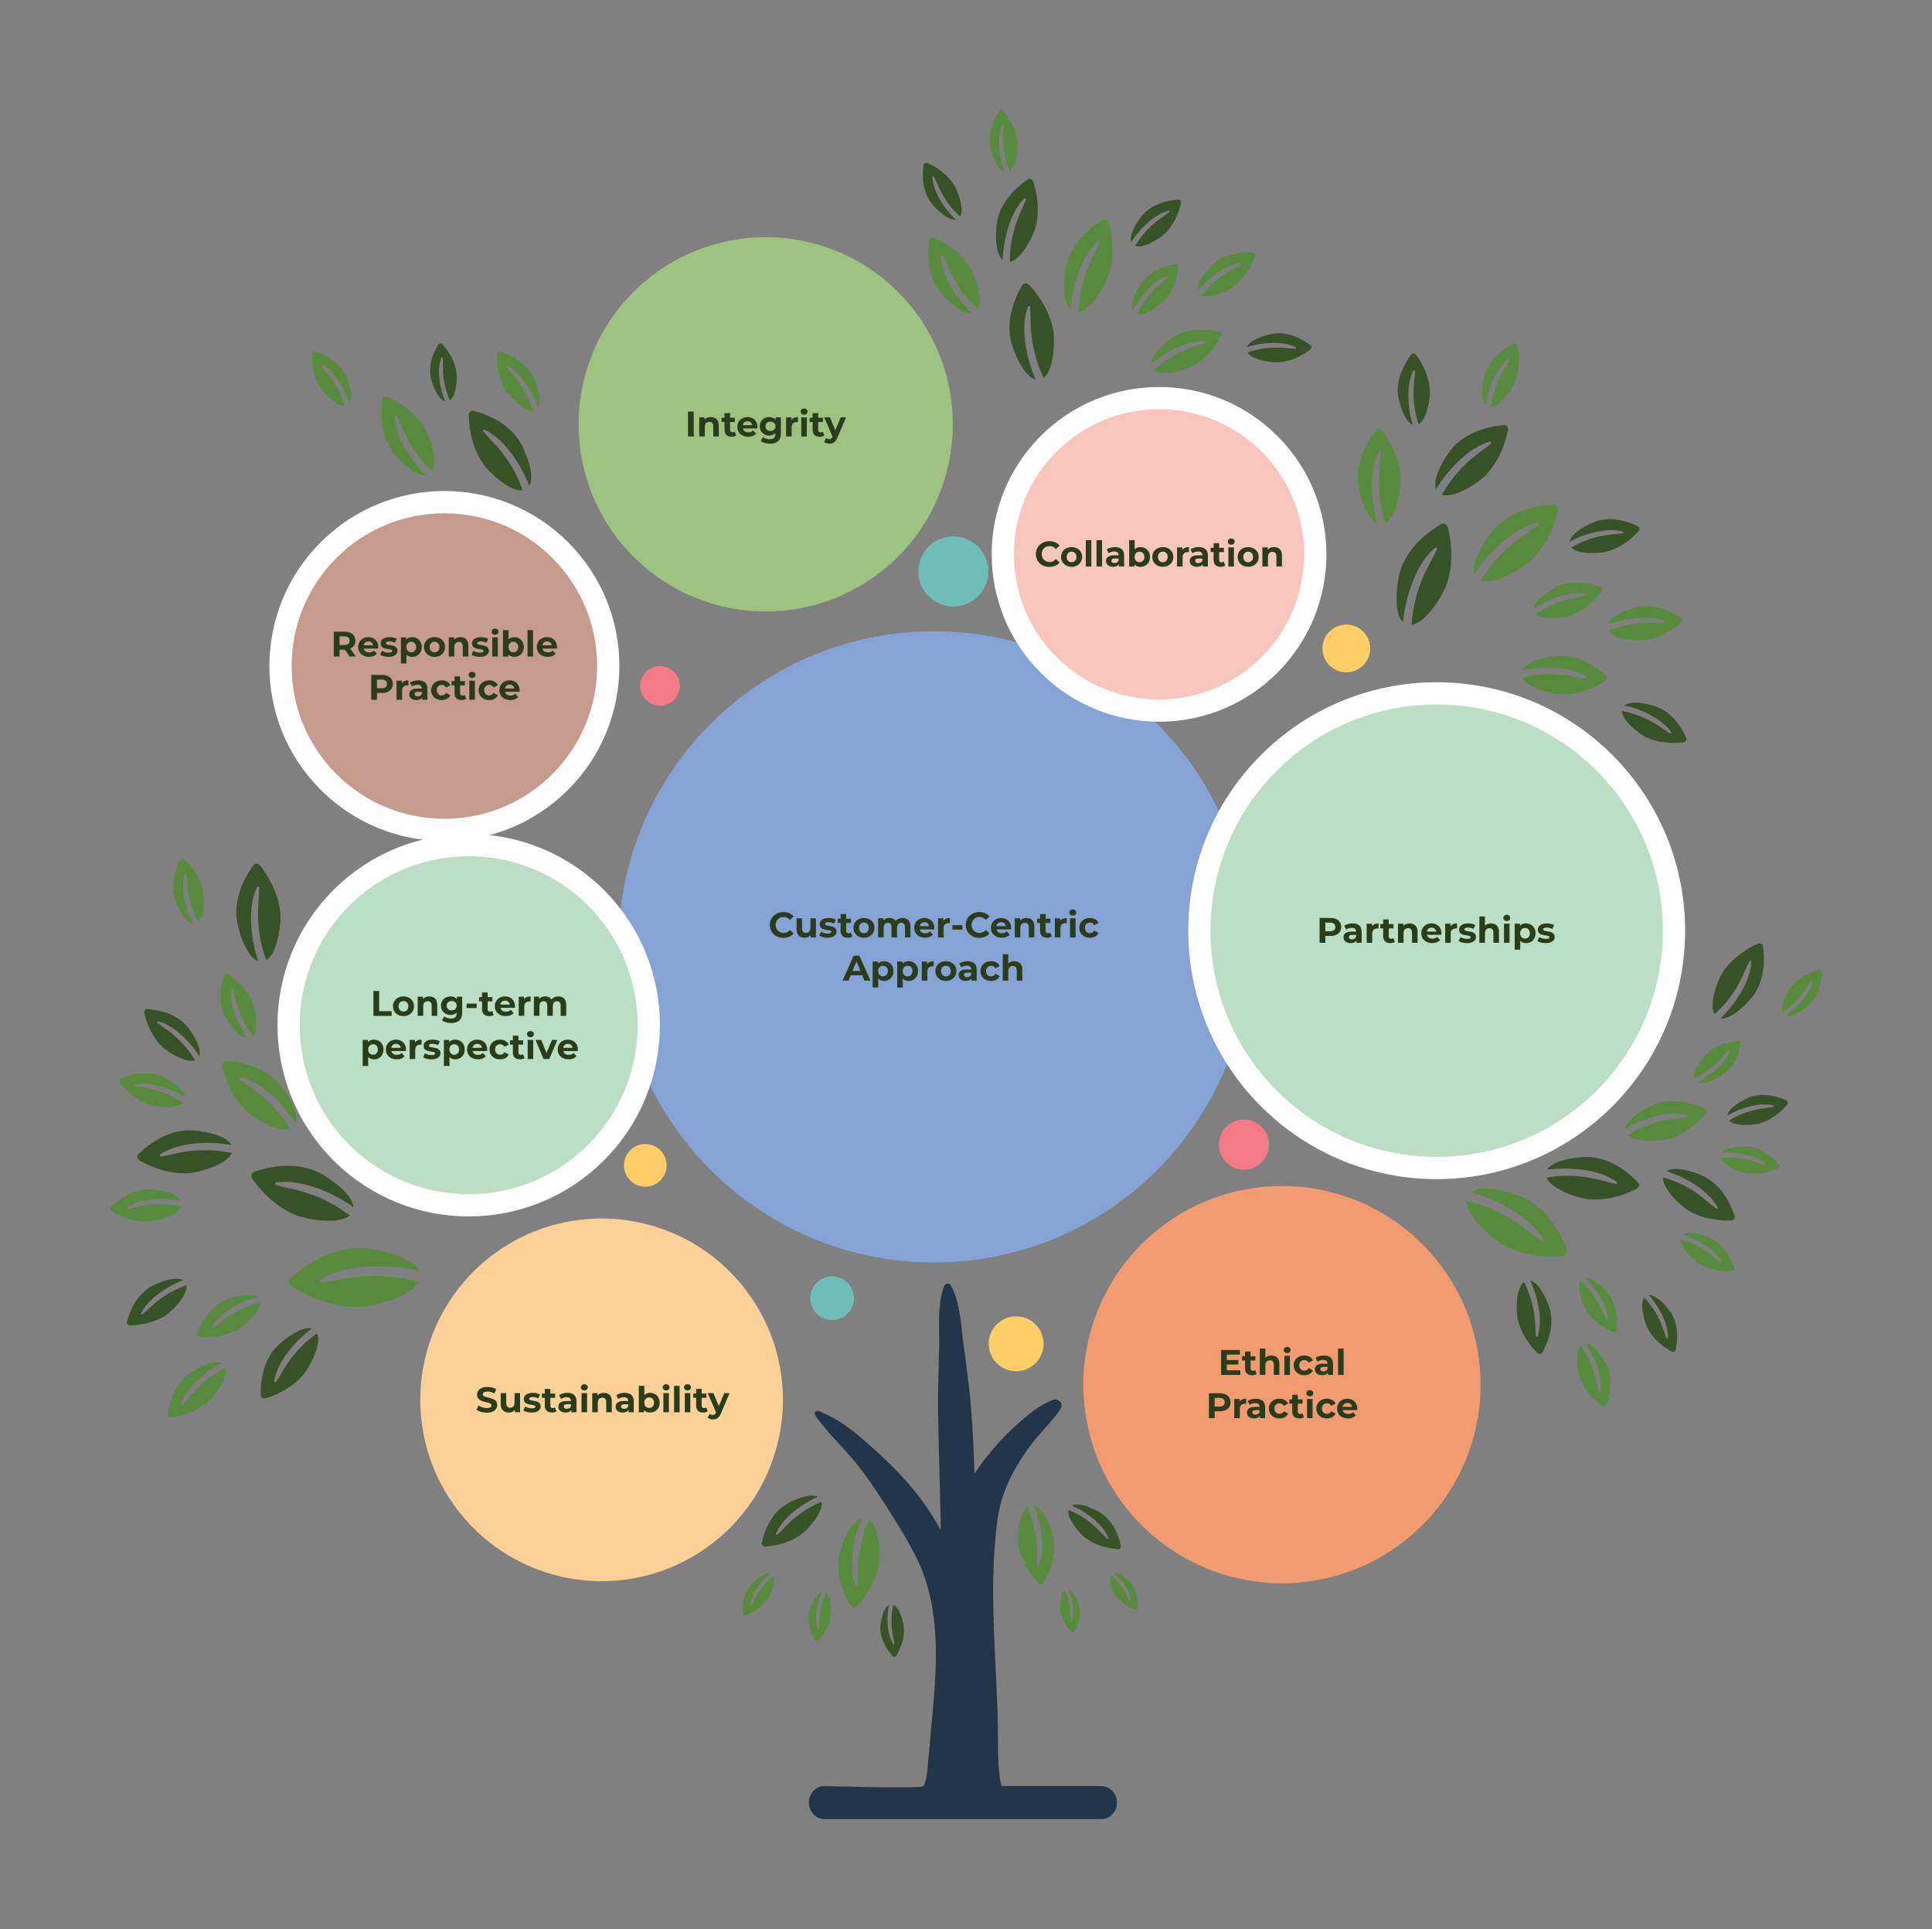 <?xml version="1.0" encoding="utf-8"?>
<!-- Generator: Adobe Illustrator 24.1.2, SVG Export Plug-In . SVG Version: 6.00 Build 0)  -->
<svg version="1.1" id="Layer_1" xmlns="http://www.w3.org/2000/svg" xmlns:xlink="http://www.w3.org/1999/xlink" x="0px" y="0px"
	 viewBox="0 0 1430.88 1428.8" style="enable-background:new 0 0 1430.88 1428.8;" xml:space="preserve">
<rect x="0" y="0" width="1430.88" height="1428.8" fill="#808080" stroke="none"/>
<style type="text/css">
	.st0{fill:#FBD198;}
	.st1{fill:#F29B70;}
	.st2{fill:#85A4D5;}
	.st3{fill:#C59B8D;stroke:#FFFFFF;stroke-width:16.468;}
	.st4{fill:#BCDEC5;stroke:#FFFFFF;stroke-width:16.468;}
	.st5{fill:#9FC280;}
	.st6{fill:#F8C6BE;stroke:#FFFFFF;stroke-width:16.468;}
	.st7{fill:#233649;}
	.st8{fill:#598B3E;}
	.st9{fill:#375226;}
	.st10{fill:#FFCE66;}
	.st11{fill:#6FBDB7;}
	.st12{fill:#F37B87;}
	.st13{fill:#2A3D1A;}
	@keyframes slide-in {
    from {
      transform: translateX(-100%);
    }
    to {
      transform: translateX(0%);
    }
  }
   @keyframes fadein {
  from { opacity: 0; }
  to { opacity: 1; }
}
@keyframes fadein {
  from { opacity: 0; }
  to { opacity: 1; }
}
@keyframes shrink {
	from {transform: scale(0%, 0%);}
	to {transfrom: scale(100%, 100%);}
}
.st13{animation: 10s fadein 8s infinite;}
.st12,.st11,.st10 {animation: 10s fadein 5s infinite;}
.st9,.st8{animation: 10s fadein 3s infinite;}
</style>
<g>
	<path class="st0" d="M578.04,1058.69c12.14-73.17-37.33-142.32-110.49-154.46c-73.16-12.14-142.31,37.33-154.45,110.49
		c-12.14,73.16,37.33,142.31,110.49,154.45S565.9,1131.85,578.04,1058.69z"/>
	<path class="st1" d="M972.51,1170.73c80.23-12.74,134.94-88.11,122.2-168.34c-12.73-80.23-88.1-134.94-168.33-122.21
		c-80.23,12.74-134.94,88.1-122.21,168.33C816.92,1128.75,892.28,1183.46,972.51,1170.73z"/>
	<path class="st2" d="M856.93,866.52c91.28-91.28,91.28-239.27,0-330.54c-91.28-91.28-239.27-91.28-330.54,0
		c-91.28,91.28-91.28,239.27,0,330.54C617.66,957.8,765.66,957.8,856.93,866.52z"/>
	<path class="st3" d="M414.94,579.07c47.4-47.4,47.4-124.25,0-171.64s-124.25-47.4-171.64,0s-47.4,124.25,0,171.64
		C290.69,626.47,367.54,626.47,414.94,579.07z"/>
	<path class="st4" d="M1188.32,813.54c68.65-68.64,68.65-179.93,0-248.57c-68.64-68.64-179.93-68.64-248.57,0
		c-68.64,68.64-68.64,179.93,0,248.57C1008.39,882.18,1119.68,882.18,1188.32,813.54z"/>
	<path class="st4" d="M441.44,853.57c52.09-52.09,52.09-136.55,0-188.64c-52.09-52.09-136.55-52.09-188.64,0
		c-52.09,52.09-52.09,136.55,0,188.64C304.88,905.66,389.34,905.66,441.44,853.57z"/>
	<path class="st5" d="M665.11,412.25c54.12-54.12,54.12-141.88,0-196s-141.88-54.12-196,0s-54.12,141.88,0,196
		S610.99,466.37,665.11,412.25z"/>
	<path class="st6" d="M940.25,328.72c45.19,45.19,45.19,118.47,0,163.66c-45.2,45.19-118.47,45.19-163.67,0
		c-45.19-45.19-45.19-118.47,0-163.66C821.78,283.53,895.06,283.53,940.25,328.72z"/>
	<path class="st7" d="M785.06,1037.9c0.21,0.23,0.4,0.48,0.57,0.74c0.92,1.32,0.82,3.13,0,4.45c-3.29,5.35-7.62,10.12-11.93,14.89
		c-2.9,3.21-5.79,6.41-8.38,9.78c-14.17,18.49-23.83,36.4-26.76,59.1c-4.66,36.09-2.93,72.27-1.19,108.46
		c0.94,19.48,1.87,38.97,1.81,58.45c-0.01,1.81,0.02,3.7,0.05,5.64c0.11,7.49,1.23,21.39,2.84,23.3h73.46
		c6.49,0,11.75,5.49,11.75,12.27s-5.26,12.27-11.75,12.27H610.81c-6.49,0-11.75-5.49-11.75-12.27s5.26-12.27,11.75-12.27
		c0,0,71.91,2.23,73.2,0c1.29-2.23,2.32-6.62,2.63-9.9c0.05-0.52,0.1-1.05,0.15-1.56c0.37-4.02,0.73-8.04,1.1-12.06
		c0.4-4.42,0.81-8.84,1.21-13.26c0.23-2.58,0.48-5.17,0.72-7.76c3.96-42.47,8.08-86.65-11.71-125.82
		c-6.36-12.58-13.76-24.47-21.42-36.39c-7.98-12.42-15.81-24.56-25.59-35.88c-2.97-3.44-6.04-6.78-9.11-10.11
		c-6.49-7.06-12.95-14.09-18.34-21.95c-0.98-1.42,0.69-3.73,2.52-3.03c14.65,5.53,26.36,14.97,37.73,25.09
		c11.28,10.05,22.3,20.77,31.92,32.23c7.99,9.52,14.9,20.06,21.02,30.81c-0.25-12.2-0.58-24.39-0.91-36.58
		c-0.46-17.01-0.92-34.02-1.16-51.03c-0.17-12.12,0.16-24.23,0.49-36.34c0.1-3.82,0.21-7.64,0.29-11.46
		c0.08-3.41,0.03-6.97-0.02-10.6c-0.16-11.71-0.33-24.17,3.69-34.65c0.73-1.91,3.86-2.69,5-0.61c5.76,10.48,7.17,23.69,8.48,35.98
		c0.36,3.39,0.72,6.71,1.15,9.88c0.1,0.73,0.2,1.46,0.3,2.19c2.09,15.18,4.18,30.33,5.29,45.6c1.11,15.26,1.83,30.54,2.33,45.82
		c1.93-2.93,3.96-5.81,6.1-8.66c7.36-9.79,15.58-18.9,24.83-27.21c8.12-7.3,16.86-14.97,27.53-18.84c1.58-0.58,3.49,0.13,4.65,1.13
		c0.03,0.03,0.06,0.06,0.09,0.08C785,1037.85,785.03,1037.87,785.06,1037.9z"/>
	<path class="st8" d="M630.17,1189.67c-6.71-11.07-10.91-23.64-8.9-36.71c0.95-6.22,8.07-26.04,16.89-28.4
		c-1.97,4.71-3.55,9.57-4.73,14.54c-2.65,11.17-3.94,24.71,0.23,35.65c0.29,0.76,1.54,0.58,1.58-0.24
		c0.32-5.8,0.04-11.62,0.44-17.44c0.39-5.65,1.33-11.27,2.75-16.75c1.31-5.05,3.09-9.98,5.27-14.72c7.55,5.35,8.23,26.01,7.24,32.32
		c-1.88,11.93-8.07,22.7-16,31.64C633.81,1190.82,631.28,1191.5,630.17,1189.67z"/>
	<path class="st8" d="M603.57,1214.69c-3.54-6.13-5.68-13.05-4.43-20.17c0.6-3.39,4.72-14.13,9.57-15.31
		c-1.14,2.54-2.05,5.18-2.76,7.88c-1.58,6.07-2.45,13.46-0.3,19.48c0.15,0.42,0.83,0.34,0.87-0.11c0.24-3.17,0.16-6.35,0.44-9.52
		c0.28-3.08,0.86-6.15,1.7-9.13c0.78-2.74,1.81-5.41,3.05-7.97c4.06,3.01,4.19,14.31,3.57,17.74c-1.17,6.5-4.68,12.31-9.12,17.1
		C605.55,1215.36,604.16,1215.7,603.57,1214.69z"/>
	<path class="st8" d="M550.29,1195.19c-0.54-7.06,0.51-14.22,4.71-20.11c2-2.79,10.36-10.7,15.24-9.68
		c-2.12,1.81-4.09,3.79-5.89,5.92c-4.05,4.8-8.02,11.09-8.68,17.45c-0.04,0.44,0.61,0.66,0.83,0.27c1.59-2.75,2.89-5.66,4.51-8.39
		c1.58-2.66,3.43-5.17,5.48-7.5c1.88-2.14,3.97-4.1,6.2-5.88c2.36,4.47-2.4,14.72-4.44,17.55c-3.86,5.36-9.54,9.08-15.61,11.48
		C551.78,1196.65,550.38,1196.35,550.29,1195.19z"/>
	<path class="st9" d="M564.19,1142.73c2.26-10.37,6.86-20.23,15.44-26.88c4.08-3.16,19.52-10.94,26.1-7.36
		c-3.83,1.69-7.51,3.69-11.02,5.98c-7.89,5.15-16.31,12.49-20,21.36c-0.26,0.61,0.58,1.21,1.07,0.75c3.47-3.27,6.59-6.9,10.11-10.13
		c3.42-3.15,7.16-5.97,11.1-8.43c3.63-2.26,7.47-4.19,11.45-5.78c1.47,7.44-9.79,20.13-13.95,23.33c-7.86,6.04-17.63,8.95-27.4,9.79
		C565.7,1145.48,563.82,1144.45,564.19,1142.73z"/>
	<path class="st9" d="M661.23,1226.56c-5.08-5.55-8.89-12.23-9.23-19.91c-0.16-3.65,1.65-15.75,6.41-18.09
		c-0.59,2.91-0.94,5.85-1.05,8.82c-0.25,6.66,0.55,14.53,4.17,20.29c0.25,0.4,0.94,0.16,0.88-0.32c-0.47-3.34-1.29-6.62-1.72-9.98
		c-0.42-3.27-0.52-6.58-0.33-9.86c0.18-3.03,0.63-6.03,1.34-8.98c4.9,2.19,7.63,13.89,7.78,17.59c0.28,7.01-2.03,13.85-5.54,19.84
		C663.43,1226.8,662.07,1227.48,661.23,1226.56z"/>
	<path class="st8" d="M772.65,1172.1c5.89-9.71,9.57-20.74,7.82-32.21c-0.84-5.46-7.08-22.85-14.82-24.91
		c1.73,4.12,3.11,8.39,4.15,12.75c2.33,9.8,3.46,21.69-0.21,31.28c-0.26,0.67-1.35,0.52-1.39-0.21c-0.28-5.09-0.03-10.19-0.38-15.3
		c-0.34-4.96-1.16-9.89-2.41-14.7c-1.15-4.43-2.71-8.75-4.62-12.91c-6.62,4.69-7.22,22.82-6.35,28.36
		c1.65,10.47,7.08,19.91,14.04,27.76C769.45,1173.12,771.67,1173.71,772.65,1172.1z"/>
	<path class="st8" d="M795.63,1208.14c3.1-5.37,4.98-11.45,3.89-17.69c-0.52-2.98-4.14-12.4-8.4-13.44c1,2.23,1.8,4.55,2.42,6.92
		c1.39,5.32,2.15,11.81,0.26,17.09c-0.13,0.37-0.73,0.3-0.76-0.09c-0.21-2.79-0.14-5.58-0.39-8.36c-0.24-2.71-0.75-5.39-1.49-8.01
		c-0.68-2.41-1.59-4.75-2.68-7c-3.56,2.64-3.67,12.56-3.13,15.57c1.03,5.7,4.11,10.8,8,15.01
		C793.89,1208.73,795.12,1209.03,795.63,1208.14z"/>
	<path class="st8" d="M842.38,1191.03c0.48-6.19-0.45-12.48-4.13-17.64c-1.75-2.45-9.09-9.39-13.38-8.49
		c1.86,1.58,3.59,3.32,5.17,5.19c3.55,4.21,7.04,9.73,7.62,15.31c0.04,0.39-0.53,0.58-0.73,0.24c-1.4-2.42-2.53-4.96-3.96-7.37
		c-1.39-2.33-3.01-4.54-4.81-6.57c-1.65-1.88-3.48-3.6-5.44-5.16c-2.07,3.92,2.11,12.91,3.9,15.4c3.39,4.69,8.37,7.96,13.7,10.07
		C841.07,1192.31,842.3,1192.05,842.38,1191.03z"/>
	<path class="st9" d="M830.19,1145.01c-1.98-9.11-6.02-17.76-13.55-23.59c-3.58-2.78-17.13-9.6-22.9-6.46
		c3.36,1.48,6.59,3.24,9.67,5.25c6.92,4.52,14.31,10.95,17.55,18.74c0.23,0.53-0.51,1.06-0.94,0.66c-3.05-2.88-5.78-6.06-8.87-8.9
		c-3.01-2.75-6.28-5.23-9.74-7.39c-3.19-1.98-6.56-3.67-10.05-5.07c-1.29,6.53,8.59,17.67,12.24,20.47
		c6.9,5.3,15.47,7.85,24.04,8.59C828.86,1147.41,830.51,1146.51,830.19,1145.01z"/>
	<path class="st9" d="M761.25,132.83c-10.19,7.01-18.78,16.31-22.16,28.48c-1.61,5.79-3.18,25.85,3.57,31.36
		c0.13-4.87,0.66-9.72,1.59-14.51c2.07-10.77,6.26-23.08,14.19-30.96c0.55-0.55,1.57,0.09,1.29,0.82c-2,5.18-4.53,10.14-6.46,15.36
		c-1.88,5.08-3.27,10.34-4.18,15.68c-0.84,4.91-1.22,9.9-1.18,14.88c8.67-1.69,17.37-19.42,18.98-25.31
		c3.04-11.13,1.88-22.94-1.53-33.83C764.88,133.25,762.93,131.67,761.25,132.83z"/>
	<path class="st8" d="M870.68,195.67c-9.15,1.49-17.94,5.05-24.13,12.22c-2.94,3.41-10.42,16.5-7.6,22.4
		c1.65-3.26,3.56-6.38,5.71-9.33c4.85-6.64,11.62-13.64,19.52-16.45c0.55-0.2,1.04,0.57,0.61,0.97c-3.01,2.88-6.31,5.42-9.29,8.35
		c-2.9,2.84-5.52,5.96-7.85,9.29c-2.14,3.06-3.99,6.32-5.56,9.71c6.42,1.62,17.99-7.61,20.96-11.09c5.62-6.57,8.61-14.95,9.78-23.42
		C873,197.12,872.19,195.42,870.68,195.67z"/>
	<path class="st9" d="M970.59,255.71c-7.44-5.53-16.11-9.38-25.57-8.84c-4.5,0.26-19.11,3.99-21.38,10.12
		c3.49-1.09,7.06-1.88,10.68-2.38c8.14-1.13,17.88-1.13,25.39,2.59c0.53,0.26,0.32,1.14-0.27,1.11c-4.16-0.16-8.29-0.76-12.46-0.87
		c-4.06-0.11-8.13,0.18-12.13,0.82c-3.69,0.59-7.32,1.53-10.85,2.76c3.3,5.74,17.98,7.63,22.55,7.35
		c8.63-0.53,16.72-4.21,23.63-9.26C971.16,258.39,971.81,256.62,970.59,255.71z"/>
	<path class="st9" d="M872.75,147.84c-9.24,0.62-18.34,3.33-25.18,9.88c-3.25,3.12-11.94,15.44-9.7,21.58
		c1.95-3.09,4.15-6.01,6.57-8.75c5.45-6.15,12.87-12.48,20.99-14.52c0.56-0.14,0.98,0.66,0.51,1.02c-3.27,2.58-6.8,4.8-10.04,7.43
		c-3.15,2.55-6.06,5.41-8.69,8.5c-2.42,2.85-4.57,5.91-6.46,9.14c6.23,2.22,18.63-5.87,21.92-9.05c6.22-6.01,9.98-14.07,11.96-22.39
		C874.93,149.5,874.28,147.74,872.75,147.84z"/>
	<path class="st8" d="M816.58,162.94c-11.77,7.42-21.86,17.49-26.21,31.03c-2.07,6.44-4.75,28.92,2.6,35.43
		c0.36-5.48,1.18-10.9,2.44-16.25c2.82-12.01,8.09-25.67,17.36-34.18c0.65-0.59,1.76,0.18,1.41,0.99
		c-2.48,5.74-5.55,11.2-7.96,16.98c-2.34,5.62-4.15,11.48-5.41,17.44c-1.16,5.49-1.82,11.08-2,16.68
		c9.82-1.51,20.42-21.06,22.49-27.6c3.92-12.38,3.15-25.71-0.19-38.12C820.63,163.58,818.52,161.71,816.58,162.94z"/>
	<path class="st8" d="M903,245.6c-10.85-2.4-22.23-2.33-32.3,2.91c-4.79,2.5-18.93,13.76-18.41,21.57c3.28-2.9,6.79-5.53,10.5-7.86
		c8.35-5.24,19-10.03,29.04-9.66c0.7,0.03,0.9,1.09,0.25,1.35c-4.63,1.87-9.44,3.24-14.05,5.17c-4.48,1.88-8.8,4.19-12.86,6.87
		c-3.74,2.46-7.25,5.27-10.5,8.35c6.43,4.65,23.41-0.5,28.26-3.05c9.18-4.83,16.22-12.83,21.29-21.75
		C904.95,248.24,904.79,246,903,245.6z"/>
	<path class="st8" d="M927.74,187.07c-9.78-0.55-19.68,1.12-27.7,7.11c-3.82,2.85-14.53,14.66-12.97,21.39
		c2.45-2.99,5.13-5.77,8.03-8.33c6.52-5.75,15.12-11.43,23.91-12.52c0.61-0.08,0.94,0.82,0.4,1.14c-3.77,2.28-7.76,4.16-11.5,6.49
		c-3.64,2.27-7.07,4.9-10.22,7.8c-2.91,2.67-5.57,5.61-7.96,8.75c6.26,3.14,20.31-3.75,24.18-6.66c7.3-5.5,12.3-13.47,15.45-21.95
		C929.81,189.09,929.36,187.16,927.74,187.07z"/>
	<path class="st8" d="M740.13,82.26c-4.9,7.41-8.12,15.92-7.1,24.94c0.49,4.29,4.84,18.07,10.82,19.93
		c-1.23-3.28-2.18-6.65-2.85-10.09c-1.52-7.73-2.04-17.06,1.12-24.44c0.22-0.51,1.07-0.36,1.08,0.2c0.07,3.99-0.29,7.97-0.17,11.97
		c0.12,3.89,0.61,7.77,1.43,11.57c0.76,3.5,1.85,6.92,3.22,10.23c5.32-3.46,6.35-17.61,5.83-21.97
		c-0.97-8.23-4.92-15.78-10.12-22.13C742.66,81.57,740.94,81.04,740.13,82.26z"/>
	<path class="st8" d="M688.27,177.8c-1.74,12.24-0.7,24.86,5.98,35.59c3.17,5.1,16.88,19.83,25.51,18.59
		c-3.5-3.39-6.71-7.07-9.61-10.99c-6.53-8.81-12.75-20.23-13.19-31.4c-0.03-0.78,1.13-1.09,1.48-0.39
		c2.47,4.98,4.4,10.19,6.94,15.15c2.47,4.82,5.4,9.41,8.71,13.69c3.05,3.94,6.46,7.6,10.15,10.94c4.62-7.53-2.54-25.94-5.79-31.1
		c-6.14-9.77-15.62-16.9-25.94-21.77C691.03,175.42,688.55,175.78,688.27,177.8z"/>
	<path class="st9" d="M683.98,122.12c-1.26,9.18-0.44,18.64,4.6,26.65c2.4,3.81,12.72,14.81,19.18,13.84
		c-2.64-2.53-5.05-5.27-7.24-8.2c-4.92-6.58-9.63-15.12-10-23.49c-0.03-0.58,0.84-0.82,1.11-0.29c1.86,3.72,3.33,7.63,5.25,11.33
		c1.86,3.6,4.08,7.03,6.58,10.23c2.3,2.94,4.87,5.67,7.65,8.17c3.44-5.66-2-19.43-4.45-23.29c-4.64-7.3-11.77-12.61-19.52-16.23
		C686.04,120.32,684.18,120.6,683.98,122.12z"/>
	<path class="st9" d="M757.19,211.16c-7.01,12.02-11.3,25.61-8.9,39.63c1.14,6.67,9.16,27.84,18.68,30.21
		c-2.21-5.02-3.99-10.21-5.35-15.54c-3.05-11.96-4.69-26.5-0.4-38.33c0.3-0.82,1.64-0.66,1.71,0.22c0.45,6.24,0.25,12.49,0.79,18.74
		c0.52,6.07,1.63,12.1,3.26,17.97c1.5,5.4,3.51,10.66,5.93,15.72c8.01-5.88,8.37-28.11,7.19-34.88
		c-2.24-12.79-9.09-24.25-17.78-33.72C761.09,209.85,758.35,209.17,757.19,211.16z"/>
	<path class="st9" d="M1113.91,314.8c-13.62,1.23-26.94,5.53-36.8,15.43c-4.69,4.71-17.07,23.18-13.55,32.15
		c2.76-4.63,5.9-9.01,9.39-13.13c7.84-9.25,18.55-18.84,30.46-22.14c0.83-0.23,1.46,0.94,0.79,1.49c-4.73,3.91-9.86,7.31-14.55,11.3
		c-4.56,3.87-8.76,8.19-12.53,12.84c-3.47,4.28-6.54,8.88-9.21,13.7c9.27,3.07,27.27-9.3,32.01-14.1
		c8.97-9.08,14.25-21.08,16.87-33.43C1117.17,317.18,1116.15,314.6,1113.91,314.8z"/>
	<path class="st8" d="M1185.28,434.68c-9.62-3.52-20.02-4.86-29.87-1.3c-4.69,1.69-18.99,10.25-19.47,17.46
		c3.35-2.25,6.88-4.22,10.56-5.89c8.27-3.77,18.6-6.84,27.73-5.27c0.63,0.11,0.69,1.11,0.06,1.27c-4.46,1.14-9.02,1.81-13.48,3.01
		c-4.33,1.17-8.56,2.75-12.6,4.7c-3.72,1.79-7.27,3.93-10.62,6.34c5.31,5.04,21.46,2.42,26.21,0.68c8.98-3.29,16.4-9.74,22.13-17.27
		C1186.74,437.33,1186.87,435.26,1185.28,434.68z"/>
	<path class="st9" d="M1249,546.7c-4.16-9.36-10.43-17.77-19.84-22.37c-4.47-2.19-20.57-6.51-26.09-1.84
		c3.95,0.84,7.82,2.01,11.59,3.49c8.45,3.32,17.84,8.6,23.07,16.26c0.36,0.53-0.32,1.26-0.87,0.92c-3.92-2.41-7.57-5.23-11.54-7.59
		c-3.85-2.3-7.93-4.23-12.13-5.78c-3.88-1.43-7.88-2.49-11.95-3.22c0.07,7.32,13.19,17.1,17.74,19.3c8.61,4.17,18.4,5.01,27.8,3.89
		C1248.11,549.58,1249.69,548.24,1249,546.7z"/>
	<path class="st9" d="M1213.21,389.72c-9.24-4.42-19.48-6.74-29.62-4.13c-4.82,1.24-19.87,8.4-21.04,15.54
		c3.55-1.92,7.26-3.55,11.08-4.87c8.59-2.97,19.16-5.04,28.1-2.61c0.62,0.17,0.58,1.17-0.06,1.27c-4.55,0.71-9.16,0.94-13.71,1.71
		c-4.42,0.75-8.77,1.93-12.98,3.48c-3.88,1.43-7.61,3.22-11.18,5.3c4.81,5.52,21.14,4.44,26.03,3.16
		c9.25-2.42,17.24-8.14,23.66-15.09C1214.4,392.5,1214.73,390.45,1213.21,389.72z"/>
	<path class="st8" d="M1150.9,373.81c-15.37,0.76-30.55,5.01-42.08,15.69c-5.49,5.08-20.26,25.29-16.7,35.54
		c3.32-5.08,7.05-9.86,11.16-14.34c9.23-10.05,21.71-20.35,35.25-23.52c0.95-0.22,1.6,1.12,0.83,1.71
		c-5.51,4.18-11.42,7.78-16.88,12.05c-5.31,4.15-10.22,8.82-14.67,13.87c-4.09,4.65-7.76,9.69-10.97,14.99
		c10.28,3.87,31.09-9.22,36.63-14.41c10.5-9.8,16.97-23.07,20.49-36.83C1154.46,376.63,1153.43,373.68,1150.9,373.81z"/>
	<path class="st8" d="M1189.36,500.31c-9.15-8.19-20.15-14.3-32.7-14.71c-5.97-0.19-25.7,2.99-29.43,10.81
		c4.73-1.02,9.54-1.64,14.38-1.88c10.88-0.53,23.75,0.63,33.22,6.43c0.66,0.4,0.28,1.54-0.5,1.44c-5.47-0.71-10.84-1.99-16.34-2.63
		c-5.34-0.62-10.75-0.73-16.11-0.36c-4.94,0.34-9.85,1.15-14.65,2.35c3.67,7.97,22.83,12.21,28.89,12.39
		c11.46,0.32,22.58-3.57,32.3-9.42C1189.8,503.91,1190.87,501.67,1189.36,500.31z"/>
	<path class="st8" d="M1244.94,457.33c-9.13-5.83-19.57-9.6-30.55-8.17c-5.23,0.68-21.95,6.25-24.1,13.58
		c3.98-1.56,8.07-2.78,12.26-3.67c9.39-2,20.76-2.82,29.83,0.89c0.63,0.26,0.46,1.3-0.23,1.32c-4.87,0.16-9.73-0.2-14.6,0.02
		c-4.74,0.22-9.47,0.89-14.08,1.97c-4.26,1-8.41,2.39-12.42,4.12c4.32,6.42,21.6,7.4,26.9,6.69c10.03-1.34,19.16-6.31,26.8-12.77
		C1245.83,460.4,1246.44,458.29,1244.94,457.33z"/>
	<path class="st8" d="M1120.97,254.63c-8.74,4.48-16.45,10.94-20.36,20.18c-1.85,4.4-5.13,20.04-0.37,25.06
		c0.59-3.83,1.51-7.59,2.72-11.27c2.73-8.27,7.29-17.54,14.34-22.94c0.49-0.38,1.22,0.23,0.93,0.78c-2.11,3.88-4.6,7.52-6.66,11.44
		c-1.99,3.81-3.63,7.82-4.89,11.92c-1.16,3.78-1.97,7.67-2.45,11.6c7-0.45,15.67-13.53,17.53-18.01c3.53-8.46,3.82-17.88,2.25-26.81
		C1123.78,255.34,1122.41,253.89,1120.97,254.63z"/>
	<path class="st8" d="M1019.2,318.57c-8.31,10.85-14.15,23.58-13.54,37.53c0.3,6.64,5.51,28.26,14.5,31.74
		c-1.53-5.17-2.63-10.45-3.3-15.8c-1.51-12.03-1.33-26.4,4.31-37.41c0.39-0.76,1.68-0.44,1.63,0.43
		c-0.32,6.13-1.28,12.21-1.53,18.36c-0.23,5.98,0.11,11.99,0.98,17.91c0.8,5.45,2.11,10.82,3.85,16.05
		c8.53-4.75,11.61-26.37,11.29-33.11c-0.62-12.74-5.89-24.75-13.2-35.04C1023.16,317.78,1020.57,316.78,1019.2,318.57z"/>
	<path class="st9" d="M1045.25,262.59c-6.18,8.16-10.52,17.72-10.01,28.18c0.24,4.98,4.22,21.16,10.98,23.74
		c-1.17-3.87-2.01-7.82-2.54-11.83c-1.17-9.01-1.08-19.78,3.1-28.05c0.29-0.57,1.26-0.34,1.23,0.32c-0.22,4.6-0.92,9.15-1.08,13.77
		c-0.16,4.48,0.12,8.99,0.79,13.42c0.62,4.08,1.62,8.1,2.95,12.02c6.38-3.59,8.61-19.8,8.34-24.85c-0.51-9.55-4.5-18.53-10.01-26.22
		C1048.22,261.98,1046.28,261.24,1045.25,262.59z"/>
	<path class="st9" d="M1067.53,388.08c-13.27,7.78-24.77,18.56-30.06,33.36c-2.52,7.04-6.27,31.79,1.62,39.24
		c0.6-6.03,1.69-12.01,3.27-17.87c3.54-13.18,9.84-28.08,20.39-37.15c0.74-0.63,1.94,0.25,1.52,1.14
		c-2.94,6.26-6.53,12.17-9.39,18.48c-2.79,6.13-4.99,12.54-6.6,19.08c-1.48,6.02-2.4,12.18-2.8,18.36
		c10.91-1.32,23.3-22.55,25.83-29.71c4.77-13.54,4.38-28.3,1.14-42.13C1071.99,388.93,1069.72,386.79,1067.53,388.08z"/>
	<path class="st8" d="M370.76,260.6c9.34,3.03,17.99,8.17,23.31,16.68c2.53,4.05,8.27,18.96,4.37,24.68
		c-1.2-3.68-2.7-7.25-4.49-10.69c-4.01-7.73-9.99-16.15-17.81-20.36c-0.54-0.29-1.17,0.42-0.79,0.92c2.69,3.5,5.74,6.69,8.39,10.23
		c2.58,3.44,4.83,7.14,6.73,10.99c1.75,3.55,3.17,7.26,4.27,11.07c-6.98,0.67-17.62-10.86-20.18-14.98
		c-4.83-7.79-6.61-17.04-6.49-26.11C368.09,261.74,369.21,260.1,370.76,260.6z"/>
	<path class="st8" d="M233.59,260.53c8.54,2.81,16.44,7.54,21.28,15.35c2.31,3.71,7.5,17.38,3.91,22.61
		c-1.08-3.38-2.45-6.65-4.07-9.8c-3.65-7.09-9.08-14.82-16.23-18.71c-0.5-0.27-1.08,0.39-0.73,0.84c2.45,3.21,5.23,6.15,7.65,9.4
		c2.35,3.16,4.39,6.55,6.12,10.09c1.59,3.26,2.87,6.66,3.87,10.14c-6.4,0.59-16.09-10-18.42-13.79c-4.4-7.15-5.99-15.62-5.85-23.92
		C231.14,261.57,232.18,260.07,233.59,260.53z"/>
	<path class="st9" d="M350.66,304.23c13.2,3.57,25.57,10.13,33.56,21.58c3.8,5.45,12.8,25.79,7.77,34.02
		c-1.92-5.04-4.25-9.9-6.97-14.56c-6.11-10.47-14.99-21.77-26.15-27.09c-0.78-0.37-1.6,0.67-1.04,1.33
		c3.99,4.68,8.44,8.91,12.37,13.65c3.82,4.6,7.2,9.59,10.11,14.82c2.67,4.82,4.9,9.88,6.69,15.09
		c-9.66,1.41-25.24-13.89-29.08-19.44c-7.25-10.5-10.37-23.24-10.81-35.85C347.04,306.01,348.48,303.64,350.66,304.23z"/>
	<path class="st8" d="M283.45,295.72c-1.91,12.62-0.95,25.65,5.83,36.78c3.23,5.3,17.23,20.62,26.15,19.42
		c-3.58-3.53-6.86-7.36-9.82-11.43c-6.65-9.15-12.97-20.99-13.32-32.52c-0.02-0.8,1.18-1.12,1.53-0.39
		c2.5,5.16,4.45,10.56,7.02,15.7c2.5,4.99,5.49,9.76,8.86,14.2c3.11,4.1,6.6,7.9,10.38,11.39c4.83-7.73-2.38-26.79-5.68-32.15
		c-6.24-10.14-15.96-17.59-26.57-22.71C286.32,293.29,283.76,293.64,283.45,295.72z"/>
	<path class="st9" d="M324.76,254.97c-4.4,7.14-7.18,15.28-5.95,23.76c0.59,4.04,5.11,16.92,10.82,18.49
		c-1.26-3.06-2.26-6.22-3-9.45c-1.67-7.25-2.44-16.04,0.32-23.11c0.19-0.49,1-0.37,1.02,0.16c0.18,3.77-0.03,7.54,0.2,11.31
		c0.23,3.67,0.81,7.32,1.71,10.88c0.83,3.28,1.96,6.48,3.35,9.57c4.92-3.43,5.46-16.82,4.84-20.92
		c-1.17-7.74-5.13-14.75-10.23-20.59C327.13,254.24,325.49,253.79,324.76,254.97z"/>
	<path class="st8" d="M215.22,946.53c14.02-12.45,30.84-21.7,49.99-22.25c9.11-0.26,39.2,4.72,44.86,16.67
		c-7.22-1.59-14.55-2.56-21.94-2.95c-16.6-0.87-36.24,0.82-50.73,9.62c-1.01,0.61-0.43,2.34,0.75,2.19
		c8.36-1.05,16.57-2.97,24.96-3.92c8.15-0.92,16.41-1.05,24.59-0.45c7.54,0.55,15.01,1.81,22.34,3.67
		c-5.65,12.14-34.91,18.5-44.16,18.73c-17.49,0.42-34.44-5.59-49.24-14.56C214.53,952.02,212.91,948.58,215.22,946.53z"/>
	<path class="st8" d="M167.38,785.73c13.64,0.84,27.08,4.77,37.22,14.39c4.82,4.57,17.73,22.69,14.46,31.76
		c-2.89-4.55-6.16-8.84-9.76-12.86c-8.09-9.03-19.07-18.31-31.07-21.27c-0.83-0.21-1.43,0.98-0.75,1.52
		c4.84,3.78,10.06,7.03,14.87,10.88c4.67,3.74,8.98,7.94,12.88,12.48c3.59,4.18,6.79,8.69,9.59,13.43
		c-9.18,3.33-27.52-8.52-32.4-13.19c-9.22-8.82-14.83-20.67-17.81-32.94C164.18,788.2,165.12,785.59,167.38,785.73z"/>
	<path class="st9" d="M102.44,854.77c9.85-9.48,21.84-16.71,35.77-17.67c6.63-0.45,28.7,2.3,33.17,10.84
		c-5.31-0.94-10.68-1.45-16.07-1.51c-12.12-0.15-26.38,1.65-36.69,8.48c-0.71,0.48-0.25,1.72,0.61,1.58
		c6.06-1.01,11.99-2.65,18.07-3.58c5.91-0.91,11.93-1.24,17.91-1.04c5.51,0.19,10.99,0.88,16.38,2.03
		c-3.76,9.01-24.9,14.5-31.63,14.93c-12.73,0.82-25.26-3.07-36.3-9.18C102.09,858.79,100.81,856.34,102.44,854.77z"/>
	<path class="st8" d="M146.16,987.26c3.65-9.57,9.46-18.31,18.6-23.41c4.35-2.43,20.19-7.62,25.95-3.25
		c-3.9,1.06-7.7,2.43-11.38,4.11c-8.27,3.77-17.36,9.55-22.16,17.48c-0.33,0.55,0.38,1.24,0.92,0.87c3.79-2.62,7.28-5.63,11.11-8.21
		c3.72-2.51,7.69-4.66,11.81-6.43c3.79-1.64,7.73-2.92,11.75-3.86c0.33,7.31-12.24,17.79-16.67,20.23c-8.37,4.63-18.1,6-27.55,5.39
		C147.21,990.1,145.56,988.84,146.16,987.26z"/>
	<path class="st8" d="M82.24,893.89c7.43-7.06,16.44-12.43,26.89-13.09c4.97-0.31,21.5,1.85,24.81,8.27c-3.97-0.73-8-1.13-12.04-1.2
		c-9.09-0.16-19.78,1.12-27.53,6.2c-0.54,0.35-0.19,1.29,0.45,1.18c4.55-0.73,8.99-1.93,13.56-2.61c4.44-0.65,8.95-0.88,13.43-0.7
		c4.13,0.16,8.24,0.71,12.27,1.59c-2.86,6.74-18.72,10.76-23.77,11.05c-9.55,0.56-18.92-2.41-27.17-7.03
		C81.96,896.9,81.02,895.05,82.24,893.89z"/>
	<path class="st9" d="M93.91,978.87c2.72-9.88,7.68-19.13,16.3-25.07c4.1-2.83,19.38-9.5,25.53-5.7c-3.78,1.42-7.43,3.15-10.94,5.17
		c-7.87,4.54-16.37,11.16-20.4,19.51c-0.28,0.58,0.5,1.2,0.99,0.78c3.52-2.97,6.71-6.29,10.28-9.22c3.47-2.85,7.21-5.36,11.14-7.52
		c3.62-1.99,7.42-3.64,11.33-4.96c1.02,7.25-10.5,18.87-14.68,21.72c-7.89,5.4-17.45,7.69-26.91,7.98
		C95.22,981.59,93.45,980.5,93.91,978.87z"/>
	<path class="st9" d="M108.99,747.32c10.22,0.68,20.28,3.67,27.85,10.91c3.6,3.45,13.21,17.07,10.73,23.85
		c-2.15-3.42-4.59-6.65-7.27-9.67c-6.04-6.8-14.23-13.79-23.22-16.05c-0.62-0.16-1.08,0.73-0.57,1.13c3.62,2.85,7.52,5.31,11.1,8.21
		c3.49,2.82,6.71,5.98,9.61,9.4c2.68,3.15,5.06,6.54,7.14,10.1c-6.89,2.46-20.6-6.48-24.24-10c-6.88-6.64-11.05-15.55-13.24-24.75
		C106.59,749.15,107.31,747.2,108.99,747.32z"/>
	<path class="st9" d="M188.17,867.8c14.58-4.92,30.25-6.54,44.9-0.83c6.97,2.72,28.12,16.11,28.57,26.95
		c-4.95-3.51-10.17-6.59-15.64-9.25c-12.27-5.97-27.66-10.97-41.42-8.96c-0.96,0.14-1.08,1.63-0.14,1.9
		c6.65,1.88,13.47,3.05,20.12,5.02c6.45,1.91,12.74,4.46,18.73,7.53c5.52,2.83,10.77,6.17,15.71,9.92
		c-8.15,7.37-32.3,2.82-39.37,0.03c-13.36-5.27-24.24-15.24-32.56-26.76C185.89,871.72,185.77,868.61,188.17,867.8z"/>
	<path class="st9" d="M193.05,1033.37c-0.18-12.28,2.42-24.59,10.33-34.33c3.77-4.63,19.11-17.44,27.46-15.14
		c-3.88,2.91-7.5,6.13-10.85,9.63c-7.53,7.87-15.09,18.34-16.92,29.3c-0.13,0.76,0.98,1.22,1.41,0.57c3.05-4.6,5.61-9.5,8.73-14.07
		c3.03-4.44,6.5-8.59,10.3-12.4c3.5-3.5,7.32-6.68,11.38-9.52c3.61,8-5.74,25.24-9.59,29.93c-7.27,8.86-17.5,14.71-28.29,18.22
		C195.48,1036.07,193.08,1035.4,193.05,1033.37z"/>
	<path class="st8" d="M124.15,1047.16c1.58-10.72,5.58-21.07,13.86-28.43c3.94-3.5,19.11-12.48,26.05-9.29
		c-3.78,1.98-7.39,4.27-10.81,6.85c-7.67,5.78-15.74,13.83-18.88,23.11c-0.22,0.65,0.68,1.2,1.15,0.69
		c3.31-3.57,6.23-7.47,9.59-11.01c3.27-3.43,6.88-6.56,10.72-9.34c3.54-2.56,7.32-4.78,11.25-6.68c2.01,7.47-8.58,21.16-12.59,24.7
		c-7.58,6.69-17.32,10.33-27.21,11.86C125.89,1049.84,123.89,1048.92,124.15,1047.16z"/>
	<path class="st8" d="M89.57,798.68c9.11-3.66,19.04-5.25,28.58-2.14c4.54,1.48,18.5,9.26,19.17,16.15
		c-3.28-2.06-6.72-3.83-10.3-5.33c-8.04-3.36-18.02-6-26.72-4.22c-0.6,0.12-0.63,1.08-0.02,1.21c4.31,0.96,8.7,1.46,13,2.48
		c4.18,0.99,8.28,2.38,12.21,4.13c3.62,1.61,7.09,3.55,10.37,5.76c-4.93,4.99-20.49,2.96-25.09,1.43c-8.7-2.88-16-8.84-21.71-15.88
		C88.26,801.26,88.07,799.28,89.57,798.68z"/>
	<path class="st8" d="M165.92,722.6c-2.93,9.37-3.73,19.4,0.13,28.66c1.84,4.41,10.69,17.71,17.61,17.84
		c-2.31-3.11-4.36-6.4-6.13-9.84c-3.99-7.74-7.41-17.49-6.32-26.3c0.08-0.61,1.03-0.71,1.21-0.12c1.29,4.22,2.14,8.55,3.5,12.77
		c1.32,4.09,3.03,8.06,5.08,11.84c1.89,3.48,4.09,6.78,6.56,9.88c4.58-5.31,1.33-20.66-0.56-25.12
		c-3.56-8.44-10.08-15.25-17.55-20.39C168.4,721.1,166.41,721.06,165.92,722.6z"/>
	<path class="st8" d="M133.3,636.94c-4.22,8.44-6.53,17.82-4.3,27.21c1.06,4.46,7.4,18.45,13.96,19.64
		c-1.71-3.3-3.14-6.74-4.29-10.28c-2.59-7.96-4.32-17.73-1.93-25.92c0.17-0.57,1.08-0.52,1.16,0.08c0.58,4.2,0.71,8.45,1.35,12.65
		c0.62,4.08,1.63,8.12,2.99,12.02c1.25,3.59,2.84,7.07,4.7,10.38c5.17-4.33,4.45-19.39,3.35-23.91c-2.07-8.56-7.21-16.02-13.5-22.05
		C135.88,635.89,133.99,635.55,133.3,636.94z"/>
	<path class="st9" d="M187.69,640.68c-8.14,11.44-13.68,24.7-12.55,39.01c0.54,6.81,6.66,28.81,16.02,32.06
		c-1.76-5.25-3.08-10.63-3.96-16.1c-1.98-12.29-2.3-27.05,3.09-38.55c0.37-0.8,1.71-0.51,1.7,0.38c-0.11,6.31-0.89,12.58-0.91,18.9
		c-0.03,6.14,0.54,12.3,1.64,18.35c1.02,5.57,2.55,11.04,4.53,16.34c8.59-5.18,10.98-27.48,10.4-34.39
		c-1.09-13.06-6.93-25.2-14.8-35.5C191.72,639.72,189.03,638.79,187.69,640.68z"/>
	<path class="st8" d="M1160.41,925.68c-5.77-15.29-15-29.26-29.56-37.45c-6.93-3.9-32.18-12.25-41.4-5.32
		c6.22,1.7,12.28,3.92,18.14,6.62c13.17,6.06,27.65,15.33,35.27,28c0.52,0.88-0.62,1.99-1.47,1.39c-6.03-4.2-11.59-9.02-17.68-13.15
		c-5.92-4.02-12.25-7.47-18.81-10.32c-6.04-2.63-12.32-4.69-18.73-6.22c-0.57,11.67,19.45,28.44,26.5,32.37
		c13.33,7.42,28.86,9.66,43.92,8.73C1158.72,930.2,1161.37,928.2,1160.41,925.68z"/>
	<path class="st8" d="M1262.56,820.94c-10.87-4.88-22.84-7.3-34.56-3.98c-5.58,1.58-22.89,10.33-24.04,18.66
		c4.07-2.34,8.34-4.33,12.75-5.97c9.9-3.69,22.14-6.4,32.61-3.82c0.73,0.18,0.71,1.34-0.04,1.47c-5.27,0.95-10.62,1.35-15.89,2.37
		c-5.12,1-10.16,2.49-15.01,4.41c-4.46,1.77-8.76,3.96-12.85,6.48c5.74,6.29,24.71,4.58,30.36,2.96
		c10.7-3.07,19.84-9.95,27.11-18.21C1264.03,824.14,1264.36,821.75,1262.56,820.94z"/>
	<path class="st9" d="M1284.7,900.58c-3.76-11.31-10.08-21.76-20.45-28.15c-4.94-3.04-23.09-9.86-30.01-5.08
		c4.48,1.42,8.83,3.21,13.02,5.35c9.42,4.8,19.7,11.97,24.88,21.43c0.36,0.66-0.5,1.43-1.11,0.97c-4.26-3.24-8.18-6.91-12.5-10.09
		c-4.19-3.1-8.7-5.8-13.4-8.07c-4.32-2.09-8.84-3.78-13.47-5.08c-0.75,8.48,13.35,21.29,18.37,24.35c9.5,5.79,20.75,7.87,31.75,7.64
		C1283.34,903.82,1285.32,902.44,1284.7,900.58z"/>
	<path class="st8" d="M1197.22,985.13c1.06-8.87,0.12-17.97-4.87-25.62c-2.37-3.64-12.5-14.07-18.72-13.04
		c2.58,2.4,4.96,5,7.12,7.79c4.85,6.27,9.52,14.42,10.01,22.48c0.04,0.56-0.8,0.81-1.06,0.3c-1.86-3.56-3.33-7.3-5.24-10.84
		c-1.86-3.44-4.05-6.71-6.51-9.75c-2.27-2.8-4.79-5.39-7.51-7.75c-3.22,5.51,2.24,18.7,4.67,22.38
		c4.58,6.97,11.54,11.97,19.08,15.33C1195.25,986.9,1197.04,986.6,1197.22,985.13z"/>
	<path class="st8" d="M1284.43,938.97c-2.87-8.46-7.65-16.27-15.45-21.01c-3.71-2.26-17.35-7.29-22.51-3.68
		c3.36,1.05,6.63,2.37,9.78,3.95c7.08,3.56,14.82,8.89,18.74,15.95c0.27,0.49-0.37,1.07-0.83,0.73c-3.21-2.41-6.16-5.14-9.41-7.51
		c-3.16-2.3-6.55-4.31-10.08-5.99c-3.25-1.55-6.65-2.79-10.12-3.75c-0.52,6.36,10.09,15.9,13.87,18.17
		c7.15,4.3,15.59,5.81,23.83,5.59C1283.42,941.4,1284.9,940.36,1284.43,938.97z"/>
	<path class="st9" d="M1240.96,999.85c1.9-8.73,1.83-17.88-2.41-25.97c-2.02-3.85-11.11-15.19-17.4-14.75
		c2.34,2.63,4.46,5.45,6.35,8.43c4.23,6.7,8.11,15.26,7.84,23.33c-0.02,0.56-0.88,0.73-1.09,0.2c-1.51-3.72-2.63-7.58-4.19-11.29
		c-1.53-3.6-3.4-7.07-5.56-10.33c-1.99-3-4.25-5.82-6.73-8.43c-3.73,5.18,0.45,18.83,2.52,22.72c3.9,7.37,10.35,13.01,17.54,17.07
		C1238.84,1001.42,1240.65,1001.29,1240.96,999.85z"/>
	<path class="st9" d="M1323.22,814.96c-8.17-3.62-17.15-5.39-25.93-2.87c-4.17,1.2-17.11,7.82-17.95,14.07
		c3.05-1.77,6.24-3.27,9.53-4.52c7.42-2.8,16.58-4.87,24.44-2.97c0.54,0.13,0.53,1-0.03,1.1c-3.95,0.73-7.95,1.05-11.9,1.83
		c-3.83,0.76-7.6,1.9-11.23,3.36c-3.34,1.34-6.56,2.99-9.61,4.9c4.32,4.7,18.53,3.35,22.76,2.11c8.01-2.34,14.84-7.52,20.26-13.74
		C1324.32,817.35,1324.56,815.56,1323.22,814.96z"/>
	<path class="st9" d="M1213.23,875.86c-9.26-9.71-20.71-17.32-34.33-18.85c-6.48-0.73-28.24,1.03-32.99,9.22
		c5.25-0.7,10.53-0.96,15.83-0.8c11.89,0.37,25.8,2.74,35.61,9.88c0.68,0.5,0.17,1.7-0.66,1.52c-5.9-1.25-11.64-3.11-17.57-4.28
		c-5.76-1.14-11.65-1.72-17.52-1.78c-5.41-0.05-10.81,0.39-16.15,1.29c3.31,9,23.8,15.27,30.38,15.99
		c12.46,1.34,24.9-1.94,35.99-7.46C1213.4,879.82,1214.75,877.47,1213.23,875.86z"/>
	<path class="st9" d="M1142.31,1001.72c5.13-9.41,8.11-19.97,5.95-30.7c-1.03-5.11-7.68-21.21-15.06-22.82
		c1.81,3.82,3.3,7.77,4.47,11.83c2.62,9.13,4.21,20.28,1.18,29.48c-0.21,0.64-1.25,0.54-1.32-0.13c-0.49-4.79-0.47-9.61-1.03-14.4
		c-0.54-4.66-1.53-9.27-2.92-13.75c-1.28-4.12-2.94-8.13-4.93-11.96c-6.03,4.71-5.8,21.82-4.73,27c2.02,9.79,7.55,18.46,14.45,25.54
		C1139.35,1002.81,1141.47,1003.27,1142.31,1001.72z"/>
	<path class="st8" d="M1189.92,1040.3c3.13-8.91,4.23-18.53,0.83-27.57c-1.62-4.3-9.69-17.38-16.35-17.74
		c2.12,3.06,3.98,6.3,5.57,9.67c3.58,7.58,6.54,17.06,5.2,25.5c-0.09,0.59-1.01,0.65-1.16,0.07c-1.11-4.1-1.78-8.3-2.94-12.39
		c-1.13-3.98-2.65-7.85-4.49-11.56c-1.7-3.41-3.71-6.66-5.98-9.72c-4.59,4.95-1.96,19.82-0.3,24.18c3.14,8.24,9.18,15,16.2,20.19
		C1187.49,1041.67,1189.4,1041.77,1189.92,1040.3z"/>
	<path class="st8" d="M1317.38,862.49c-5.55-6.52-12.57-11.78-21.2-13.24c-4.1-0.7-18.03-0.36-21.35,4.69
		c3.36-0.26,6.74-0.23,10.11,0.06c7.57,0.66,16.34,2.67,22.34,7.58c0.42,0.34,0.05,1.09-0.48,0.94c-3.71-1.01-7.3-2.4-11.04-3.36
		c-3.63-0.93-7.36-1.52-11.1-1.77c-3.44-0.23-6.9-0.14-10.33,0.24c1.78,5.85,14.61,10.59,18.78,11.28
		c7.89,1.3,15.94-0.34,23.21-3.46C1317.35,865.01,1318.3,863.56,1317.38,862.49z"/>
	<path class="st8" d="M1289.28,772.79c-1.54,8.42-4.98,16.49-11.72,22.08c-3.21,2.66-15.43,9.34-20.83,6.63
		c3.04-1.46,5.96-3.17,8.72-5.11c6.22-4.36,12.81-10.5,15.55-17.74c0.19-0.51-0.5-0.97-0.89-0.58c-2.71,2.73-5.12,5.73-7.88,8.44
		c-2.67,2.62-5.61,5-8.72,7.08c-2.87,1.92-5.91,3.58-9.07,4.97c-1.39-5.96,7.35-16.49,10.62-19.17c6.17-5.08,13.96-7.69,21.81-8.62
		C1287.98,770.62,1289.54,771.4,1289.28,772.79z"/>
	<path class="st8" d="M1349.21,719.89c-0.16,8.23-2.18,16.41-7.71,22.75c-2.63,3.02-13.2,11.24-18.74,9.5
		c2.67-1.86,5.16-3.93,7.49-6.2c5.22-5.1,10.53-11.93,12.01-19.23c0.1-0.51-0.63-0.84-0.93-0.41c-2.15,3.01-3.98,6.23-6.17,9.22
		c-2.13,2.9-4.55,5.61-7.18,8.07c-2.43,2.27-5.06,4.31-7.84,6.11c-2.24-5.44,4.43-16.77,7.11-19.82
		c5.07-5.77,12.06-9.45,19.36-11.55C1347.65,718.03,1349.24,718.53,1349.21,719.89z"/>
	<path class="st9" d="M1305.7,700.71c1.65,12.13,0.55,24.62-6.12,35.21c-3.18,5.04-16.83,19.54-25.37,18.26
		c3.49-3.34,6.69-6.96,9.59-10.82c6.51-8.69,12.74-19.95,13.24-31.01c0.04-0.77-1.11-1.09-1.46-0.39
		c-2.47,4.92-4.42,10.07-6.96,14.96c-2.47,4.75-5.4,9.28-8.71,13.5c-3.04,3.88-6.44,7.48-10.12,10.78
		c-4.53-7.48,2.67-25.67,5.91-30.77c6.14-9.64,15.57-16.65,25.82-21.41C1302.98,698.34,1305.43,698.71,1305.7,700.71z"/>
	<path class="st10" d="M1009.61,492.75c6.9-6.9,6.9-18.1,0-25c-6.9-6.9-18.1-6.9-25,0c-6.9,6.9-6.9,18.1,0,25
		C991.51,499.65,1002.71,499.65,1009.61,492.75z"/>
	<path class="st11" d="M706.07,449.17c14.34,0,25.96-11.62,25.96-25.96s-11.62-25.96-25.96-25.96c-14.34,0-25.96,11.62-25.96,25.96
		S691.74,449.17,706.07,449.17z"/>
	<path class="st11" d="M616.29,977.6c8.93,0,16.17-7.24,16.17-16.17s-7.24-16.17-16.17-16.17s-16.17,7.24-16.17,16.17
		S607.36,977.6,616.29,977.6z"/>
	<path class="st12" d="M503.46,507.92c0,8.1-6.57,14.67-14.67,14.67c-8.1,0-14.67-6.57-14.67-14.67c0-8.1,6.57-14.67,14.67-14.67
		C496.89,493.25,503.46,499.82,503.46,507.92z"/>
	<path class="st10" d="M477.92,878.85c8.73,0,15.8-7.08,15.8-15.8c0-8.73-7.07-15.8-15.8-15.8c-8.73,0-15.8,7.08-15.8,15.8
		C462.11,871.78,469.19,878.85,477.92,878.85z"/>
	<path class="st10" d="M772.35,999.85c2.57-10.92-4.21-21.86-15.13-24.43c-10.92-2.57-21.86,4.2-24.43,15.13s4.2,21.86,15.13,24.43
		C758.84,1017.55,769.78,1010.77,772.35,999.85z"/>
	<path class="st12" d="M921.27,866.28c10.25,0,18.57-8.31,18.57-18.57s-8.32-18.56-18.57-18.56c-10.25,0-18.56,8.31-18.56,18.56
		S911.01,866.28,921.27,866.28z"/>
	<path class="st13" d="M580.16,694.56c-1.42,0-2.75-0.23-3.98-0.68c-1.21-0.47-2.27-1.14-3.16-2c-0.9-0.86-1.6-1.87-2.11-3.03
		c-0.49-1.16-0.74-2.43-0.74-3.82c0-1.39,0.25-2.66,0.74-3.82c0.51-1.16,1.21-2.17,2.11-3.03c0.91-0.86,1.98-1.52,3.19-1.98
		c1.21-0.48,2.54-0.71,3.98-0.71c1.6,0,3.04,0.28,4.32,0.84c1.3,0.54,2.39,1.35,3.27,2.42l-2.74,2.53
		c-0.63-0.72-1.33-1.26-2.11-1.61c-0.77-0.37-1.62-0.55-2.53-0.55c-0.86,0-1.65,0.14-2.37,0.42c-0.72,0.28-1.34,0.68-1.87,1.21
		c-0.53,0.53-0.94,1.15-1.24,1.87c-0.28,0.72-0.42,1.52-0.42,2.4c0,0.88,0.14,1.68,0.42,2.4c0.3,0.72,0.71,1.34,1.24,1.87
		c0.53,0.53,1.15,0.93,1.87,1.21c0.72,0.28,1.51,0.42,2.37,0.42c0.91,0,1.76-0.17,2.53-0.53c0.77-0.37,1.47-0.92,2.11-1.66
		l2.74,2.53c-0.88,1.07-1.97,1.89-3.27,2.45C583.23,694.28,581.78,694.56,580.16,694.56z M595.99,694.46
		c-1.18,0-2.23-0.23-3.16-0.68c-0.91-0.46-1.63-1.15-2.14-2.08c-0.51-0.95-0.76-2.15-0.76-3.61v-8.01h4.11v7.4
		c0,1.18,0.24,2.05,0.74,2.61c0.51,0.55,1.22,0.82,2.14,0.82c0.63,0,1.19-0.13,1.69-0.4c0.49-0.28,0.88-0.7,1.16-1.26
		c0.28-0.58,0.42-1.3,0.42-2.16v-7.01h4.11v14.17h-3.9v-3.9l0.71,1.13c-0.47,0.98-1.18,1.73-2.11,2.24
		C598.08,694.21,597.08,694.46,595.99,694.46z M612.87,694.46c-1.21,0-2.38-0.14-3.5-0.42c-1.11-0.3-1.99-0.67-2.64-1.11l1.37-2.95
		c0.65,0.4,1.41,0.74,2.29,1c0.9,0.25,1.77,0.37,2.64,0.37c0.95,0,1.62-0.11,2-0.34c0.4-0.23,0.61-0.54,0.61-0.95
		c0-0.33-0.16-0.58-0.48-0.74c-0.3-0.18-0.7-0.31-1.21-0.4c-0.51-0.09-1.07-0.18-1.69-0.26c-0.6-0.09-1.2-0.2-1.82-0.34
		c-0.61-0.16-1.18-0.39-1.69-0.68c-0.51-0.3-0.92-0.7-1.24-1.21c-0.3-0.51-0.45-1.17-0.45-1.98c0-0.9,0.26-1.69,0.76-2.37
		c0.53-0.68,1.28-1.22,2.27-1.61c0.98-0.4,2.16-0.61,3.53-0.61c0.97,0,1.95,0.1,2.95,0.32c1,0.21,1.84,0.52,2.5,0.92l-1.37,2.92
		c-0.68-0.4-1.38-0.68-2.08-0.82c-0.68-0.16-1.35-0.24-2-0.24c-0.91,0-1.58,0.12-2,0.37c-0.42,0.25-0.63,0.56-0.63,0.95
		c0,0.35,0.15,0.61,0.45,0.79c0.32,0.18,0.73,0.32,1.24,0.42c0.51,0.1,1.06,0.2,1.66,0.29c0.61,0.07,1.23,0.18,1.84,0.34
		s1.17,0.39,1.66,0.68c0.51,0.28,0.92,0.68,1.24,1.19c0.32,0.49,0.47,1.14,0.47,1.95c0,0.88-0.26,1.66-0.79,2.34
		c-0.53,0.67-1.29,1.2-2.29,1.58C615.49,694.27,614.29,694.46,612.87,694.46z M627.89,694.46c-1.67,0-2.97-0.42-3.9-1.27
		c-0.93-0.86-1.4-2.13-1.4-3.82v-12.44h4.11v12.38c0,0.6,0.16,1.06,0.48,1.4c0.32,0.32,0.75,0.47,1.29,0.47
		c0.65,0,1.2-0.18,1.66-0.53l1.11,2.9c-0.42,0.3-0.93,0.53-1.53,0.68C629.13,694.39,628.52,694.46,627.89,694.46z M620.41,683.55
		v-3.16h9.83v3.16H620.41z M639.85,694.46c-1.51,0-2.85-0.32-4.03-0.95c-1.16-0.63-2.08-1.49-2.77-2.58c-0.67-1.11-1-2.36-1-3.77
		c0-1.42,0.33-2.68,1-3.77c0.68-1.11,1.61-1.97,2.77-2.58c1.18-0.63,2.52-0.95,4.03-0.95c1.49,0,2.83,0.32,4.01,0.95
		c1.18,0.61,2.1,1.47,2.77,2.55c0.67,1.09,1,2.35,1,3.8c0,1.4-0.33,2.66-1,3.77c-0.67,1.09-1.59,1.95-2.77,2.58
		C642.68,694.14,641.35,694.46,639.85,694.46z M639.85,691.09c0.68,0,1.3-0.16,1.84-0.47c0.54-0.32,0.98-0.76,1.29-1.34
		c0.32-0.6,0.47-1.3,0.47-2.11c0-0.83-0.16-1.53-0.47-2.11c-0.32-0.58-0.75-1.03-1.29-1.34c-0.54-0.32-1.16-0.47-1.84-0.47
		s-1.3,0.16-1.84,0.47c-0.55,0.32-0.98,0.76-1.32,1.34c-0.32,0.58-0.47,1.28-0.47,2.11c0,0.81,0.16,1.51,0.47,2.11
		c0.33,0.58,0.77,1.03,1.32,1.34C638.55,690.93,639.17,691.09,639.85,691.09z M668.53,679.86c1.13,0,2.12,0.23,2.98,0.68
		c0.88,0.44,1.56,1.12,2.05,2.05c0.51,0.91,0.76,2.09,0.76,3.53v8.11h-4.11v-7.48c0-1.14-0.24-1.99-0.71-2.53
		c-0.47-0.54-1.14-0.82-2-0.82c-0.6,0-1.13,0.14-1.61,0.42c-0.47,0.26-0.84,0.67-1.11,1.21c-0.26,0.54-0.4,1.24-0.4,2.08v7.11h-4.11
		v-7.48c0-1.14-0.24-1.99-0.71-2.53c-0.46-0.54-1.11-0.82-1.98-0.82c-0.6,0-1.13,0.14-1.61,0.42c-0.48,0.26-0.84,0.67-1.11,1.21
		c-0.26,0.54-0.4,1.24-0.4,2.08v7.11h-4.11v-14.17h3.92v3.87l-0.74-1.13c0.49-0.97,1.18-1.7,2.08-2.19
		c0.91-0.51,1.95-0.76,3.11-0.76c1.3,0,2.43,0.33,3.4,1c0.98,0.65,1.63,1.65,1.95,3l-1.45-0.4c0.47-1.11,1.23-1.98,2.27-2.64
		C665.97,680.19,667.18,679.86,668.53,679.86z M685.15,694.46c-1.62,0-3.04-0.32-4.27-0.95c-1.21-0.63-2.15-1.49-2.82-2.58
		c-0.67-1.11-1-2.36-1-3.77c0-1.42,0.33-2.68,0.98-3.77c0.67-1.11,1.57-1.97,2.71-2.58c1.14-0.63,2.43-0.95,3.87-0.95
		c1.39,0,2.64,0.3,3.74,0.9c1.12,0.58,2.01,1.42,2.66,2.53c0.65,1.09,0.97,2.4,0.97,3.93c0,0.16-0.01,0.34-0.03,0.55
		c-0.02,0.19-0.04,0.38-0.05,0.55H680.4v-2.4h9.35l-1.58,0.71c0-0.74-0.15-1.38-0.45-1.92c-0.3-0.54-0.71-0.97-1.24-1.26
		c-0.53-0.32-1.14-0.47-1.84-0.47c-0.7,0-1.33,0.16-1.87,0.47c-0.53,0.3-0.94,0.73-1.24,1.29c-0.3,0.54-0.45,1.19-0.45,1.95v0.63
		c0,0.77,0.17,1.46,0.5,2.05c0.35,0.58,0.84,1.03,1.45,1.34c0.63,0.3,1.37,0.45,2.21,0.45c0.76,0,1.41-0.11,1.98-0.34
		c0.58-0.23,1.11-0.57,1.58-1.03l2.19,2.37c-0.65,0.74-1.47,1.31-2.45,1.71C687.56,694.27,686.43,694.46,685.15,694.46z
		 M694.73,694.25v-14.17h3.93v4.01l-0.55-1.16c0.42-1,1.1-1.76,2.03-2.26c0.93-0.53,2.06-0.79,3.4-0.79v3.79
		c-0.18-0.02-0.33-0.03-0.47-0.03c-0.14-0.02-0.29-0.03-0.45-0.03c-1.12,0-2.04,0.33-2.74,0.97c-0.68,0.63-1.03,1.63-1.03,2.98v6.69
		H694.73z M705.32,688.48v-3.29h7.46v3.29H705.32z M725.23,694.56c-1.42,0-2.75-0.23-3.98-0.68c-1.21-0.47-2.27-1.14-3.16-2
		c-0.9-0.86-1.6-1.87-2.11-3.03c-0.49-1.16-0.74-2.43-0.74-3.82c0-1.39,0.25-2.66,0.74-3.82c0.51-1.16,1.21-2.17,2.11-3.03
		c0.91-0.86,1.98-1.52,3.19-1.98c1.21-0.48,2.54-0.71,3.98-0.71c1.6,0,3.04,0.28,4.32,0.84c1.3,0.54,2.39,1.35,3.27,2.42l-2.74,2.53
		c-0.63-0.72-1.34-1.26-2.11-1.61c-0.77-0.37-1.62-0.55-2.53-0.55c-0.86,0-1.65,0.14-2.37,0.42c-0.72,0.28-1.34,0.68-1.87,1.21
		c-0.53,0.53-0.94,1.15-1.24,1.87c-0.28,0.72-0.42,1.52-0.42,2.4c0,0.88,0.14,1.68,0.42,2.4c0.3,0.72,0.71,1.34,1.24,1.87
		c0.53,0.53,1.15,0.93,1.87,1.21c0.72,0.28,1.51,0.42,2.37,0.42c0.91,0,1.76-0.17,2.53-0.53c0.77-0.37,1.47-0.92,2.11-1.66
		l2.74,2.53c-0.88,1.07-1.97,1.89-3.27,2.45C728.3,694.28,726.85,694.56,725.23,694.56z M741.99,694.46c-1.62,0-3.04-0.32-4.27-0.95
		c-1.21-0.63-2.15-1.49-2.82-2.58c-0.67-1.11-1-2.36-1-3.77c0-1.42,0.33-2.68,0.98-3.77c0.67-1.11,1.57-1.97,2.71-2.58
		c1.14-0.63,2.43-0.95,3.87-0.95c1.39,0,2.64,0.3,3.74,0.9c1.12,0.58,2.01,1.42,2.66,2.53c0.65,1.09,0.97,2.4,0.97,3.93
		c0,0.16-0.01,0.34-0.03,0.55c-0.02,0.19-0.04,0.38-0.05,0.55h-11.51v-2.4h9.35l-1.58,0.71c0-0.74-0.15-1.38-0.45-1.92
		c-0.3-0.54-0.71-0.97-1.24-1.26c-0.53-0.32-1.14-0.47-1.84-0.47c-0.7,0-1.33,0.16-1.87,0.47c-0.53,0.3-0.94,0.73-1.24,1.29
		c-0.3,0.54-0.45,1.19-0.45,1.95v0.63c0,0.77,0.17,1.46,0.5,2.05c0.35,0.58,0.83,1.03,1.45,1.34c0.63,0.3,1.37,0.45,2.21,0.45
		c0.76,0,1.41-0.11,1.98-0.34c0.58-0.23,1.11-0.57,1.58-1.03l2.19,2.37c-0.65,0.74-1.47,1.31-2.45,1.71
		C744.4,694.27,743.27,694.46,741.99,694.46z M760.19,679.86c1.12,0,2.13,0.23,3,0.68c0.9,0.44,1.6,1.12,2.11,2.05
		c0.51,0.91,0.76,2.09,0.76,3.53v8.11h-4.11v-7.48c0-1.14-0.26-1.99-0.76-2.53c-0.49-0.54-1.2-0.82-2.11-0.82
		c-0.65,0-1.24,0.14-1.77,0.42c-0.51,0.26-0.91,0.68-1.21,1.24c-0.28,0.56-0.42,1.28-0.42,2.16v7.01h-4.11v-14.17h3.93V684
		l-0.74-1.19c0.51-0.95,1.24-1.68,2.19-2.19C757.9,680.12,758.98,679.86,760.19,679.86z M775.59,694.46c-1.67,0-2.97-0.42-3.9-1.27
		c-0.93-0.86-1.4-2.13-1.4-3.82v-12.44h4.11v12.38c0,0.6,0.16,1.06,0.47,1.4c0.32,0.32,0.75,0.47,1.29,0.47
		c0.65,0,1.2-0.18,1.66-0.53l1.11,2.9c-0.42,0.3-0.93,0.53-1.53,0.68C776.83,694.39,776.22,694.46,775.59,694.46z M768.1,683.55
		v-3.16h9.83v3.16H768.1z M781.24,694.25v-14.17h3.93v4.01l-0.55-1.16c0.42-1,1.1-1.76,2.03-2.26c0.93-0.53,2.06-0.79,3.4-0.79v3.79
		c-0.18-0.02-0.33-0.03-0.47-0.03c-0.14-0.02-0.29-0.03-0.45-0.03c-1.12,0-2.04,0.33-2.74,0.97c-0.68,0.63-1.03,1.63-1.03,2.98v6.69
		H781.24z M792.48,694.25v-14.17h4.11v14.17H792.48z M794.54,678.1c-0.76,0-1.37-0.22-1.84-0.66s-0.71-0.98-0.71-1.63
		c0-0.65,0.24-1.19,0.71-1.63c0.47-0.44,1.09-0.66,1.84-0.66c0.76,0,1.37,0.21,1.85,0.63c0.47,0.4,0.71,0.93,0.71,1.58
		c0,0.68-0.24,1.26-0.71,1.71C795.93,677.88,795.31,678.1,794.54,678.1z M807.26,694.46c-1.53,0-2.89-0.31-4.08-0.92
		c-1.2-0.63-2.13-1.5-2.82-2.61c-0.67-1.11-1-2.36-1-3.77c0-1.42,0.33-2.68,1-3.77c0.68-1.11,1.62-1.97,2.82-2.58
		c1.19-0.63,2.56-0.95,4.08-0.95c1.49,0,2.79,0.32,3.9,0.95c1.11,0.61,1.92,1.5,2.45,2.66l-3.19,1.71c-0.37-0.67-0.83-1.16-1.4-1.47
		c-0.54-0.32-1.14-0.47-1.79-0.47c-0.7,0-1.34,0.16-1.9,0.47c-0.56,0.32-1.01,0.76-1.34,1.34c-0.32,0.58-0.48,1.28-0.48,2.11
		c0,0.82,0.16,1.53,0.48,2.11c0.33,0.58,0.78,1.03,1.34,1.34c0.56,0.32,1.2,0.47,1.9,0.47c0.65,0,1.25-0.15,1.79-0.45
		c0.56-0.32,1.03-0.82,1.4-1.5l3.19,1.74c-0.53,1.14-1.34,2.03-2.45,2.66C810.05,694.15,808.75,694.46,807.26,694.46z M624,726.25
		l8.22-18.44h4.22l8.25,18.44h-4.48l-6.74-16.28h1.69l-6.77,16.28H624z M628.11,722.3l1.13-3.24h9.49l1.16,3.24H628.11z
		 M654.69,726.46c-1.2,0-2.24-0.26-3.14-0.79c-0.9-0.53-1.6-1.33-2.11-2.4c-0.49-1.09-0.74-2.46-0.74-4.11
		c0-1.67,0.24-3.04,0.71-4.11c0.47-1.07,1.16-1.87,2.05-2.4c0.9-0.53,1.97-0.79,3.22-0.79c1.34,0,2.53,0.31,3.58,0.92
		c1.07,0.6,1.91,1.44,2.53,2.53c0.63,1.09,0.95,2.37,0.95,3.85c0,1.49-0.32,2.78-0.95,3.87c-0.61,1.09-1.46,1.93-2.53,2.53
		C657.22,726.16,656.02,726.46,654.69,726.46z M646.31,731.36v-19.29h3.93v2.9l-0.08,4.22l0.26,4.19v7.98H646.31z M653.98,723.09
		c0.68,0,1.29-0.16,1.82-0.47c0.54-0.32,0.97-0.76,1.29-1.34c0.33-0.6,0.5-1.3,0.5-2.11c0-0.83-0.17-1.53-0.5-2.11
		c-0.32-0.58-0.75-1.03-1.29-1.34c-0.53-0.32-1.13-0.47-1.82-0.47s-1.3,0.16-1.84,0.47c-0.54,0.32-0.98,0.76-1.29,1.34
		c-0.32,0.58-0.47,1.28-0.47,2.11c0,0.81,0.16,1.51,0.47,2.11c0.32,0.58,0.75,1.03,1.29,1.34
		C652.68,722.93,653.29,723.09,653.98,723.09z M672.88,726.46c-1.19,0-2.24-0.26-3.13-0.79c-0.9-0.53-1.6-1.33-2.11-2.4
		c-0.49-1.09-0.74-2.46-0.74-4.11c0-1.67,0.24-3.04,0.71-4.11c0.47-1.07,1.16-1.87,2.05-2.4c0.9-0.53,1.97-0.79,3.21-0.79
		c1.34,0,2.53,0.31,3.58,0.92c1.07,0.6,1.91,1.44,2.53,2.53c0.63,1.09,0.95,2.37,0.95,3.85c0,1.49-0.32,2.78-0.95,3.87
		c-0.61,1.09-1.46,1.93-2.53,2.53C675.41,726.16,674.21,726.46,672.88,726.46z M664.5,731.36v-19.29h3.93v2.9l-0.08,4.22l0.26,4.19
		v7.98H664.5z M672.17,723.09c0.68,0,1.29-0.16,1.82-0.47c0.55-0.32,0.98-0.76,1.29-1.34c0.33-0.6,0.5-1.3,0.5-2.11
		c0-0.83-0.17-1.53-0.5-2.11c-0.32-0.58-0.75-1.03-1.29-1.34c-0.53-0.32-1.13-0.47-1.82-0.47s-1.3,0.16-1.84,0.47
		c-0.54,0.32-0.97,0.76-1.29,1.34c-0.32,0.58-0.48,1.28-0.48,2.11c0,0.81,0.16,1.51,0.48,2.11c0.32,0.58,0.75,1.03,1.29,1.34
		C670.87,722.93,671.48,723.09,672.17,723.09z M682.69,726.25v-14.17h3.93v4.01l-0.55-1.16c0.42-1,1.1-1.76,2.03-2.26
		c0.93-0.53,2.06-0.79,3.4-0.79v3.79c-0.18-0.02-0.33-0.03-0.47-0.03c-0.14-0.02-0.29-0.03-0.45-0.03c-1.12,0-2.04,0.33-2.74,0.97
		c-0.68,0.63-1.03,1.63-1.03,2.98v6.69H682.69z M700.55,726.46c-1.51,0-2.85-0.32-4.03-0.95c-1.16-0.63-2.08-1.49-2.77-2.58
		c-0.67-1.11-1-2.36-1-3.77c0-1.42,0.33-2.68,1-3.77c0.68-1.11,1.61-1.97,2.77-2.58c1.18-0.63,2.52-0.95,4.03-0.95
		c1.49,0,2.83,0.32,4.01,0.95c1.18,0.61,2.1,1.47,2.77,2.55c0.67,1.09,1,2.35,1,3.8c0,1.4-0.33,2.66-1,3.77
		c-0.67,1.09-1.59,1.95-2.77,2.58C703.38,726.14,702.05,726.46,700.55,726.46z M700.55,723.09c0.68,0,1.3-0.16,1.85-0.47
		c0.54-0.32,0.97-0.76,1.29-1.34c0.32-0.6,0.47-1.3,0.47-2.11c0-0.83-0.16-1.53-0.47-2.11c-0.32-0.58-0.75-1.03-1.29-1.34
		c-0.55-0.32-1.16-0.47-1.85-0.47s-1.3,0.16-1.84,0.47c-0.54,0.32-0.98,0.76-1.32,1.34c-0.32,0.58-0.47,1.28-0.47,2.11
		c0,0.81,0.16,1.51,0.47,2.11c0.33,0.58,0.77,1.03,1.32,1.34C699.25,722.93,699.87,723.09,700.55,723.09z M719.54,726.25v-2.77
		l-0.26-0.61v-4.95c0-0.88-0.27-1.56-0.82-2.05c-0.53-0.49-1.34-0.74-2.45-0.74c-0.76,0-1.5,0.12-2.24,0.37
		c-0.72,0.23-1.34,0.54-1.84,0.95l-1.48-2.87c0.77-0.55,1.7-0.97,2.79-1.27c1.09-0.3,2.2-0.45,3.32-0.45c2.16,0,3.84,0.51,5.03,1.53
		c1.19,1.02,1.79,2.61,1.79,4.77v8.09H719.54z M715.22,726.46c-1.11,0-2.06-0.18-2.85-0.55c-0.79-0.39-1.4-0.91-1.82-1.55
		c-0.42-0.65-0.63-1.38-0.63-2.19c0-0.84,0.2-1.58,0.61-2.21c0.42-0.63,1.08-1.12,1.98-1.47c0.89-0.37,2.06-0.55,3.5-0.55h3.77v2.4
		h-3.32c-0.97,0-1.63,0.16-2,0.47c-0.35,0.32-0.53,0.71-0.53,1.19c0,0.53,0.2,0.95,0.61,1.27c0.42,0.3,0.99,0.45,1.71,0.45
		c0.68,0,1.3-0.16,1.84-0.47c0.55-0.33,0.94-0.82,1.19-1.45l0.63,1.9c-0.3,0.91-0.84,1.61-1.63,2.08
		C717.48,726.22,716.46,726.46,715.22,726.46z M734.06,726.46c-1.53,0-2.89-0.31-4.08-0.92c-1.19-0.63-2.13-1.5-2.82-2.61
		c-0.67-1.11-1-2.36-1-3.77c0-1.42,0.33-2.68,1-3.77c0.68-1.11,1.63-1.97,2.82-2.58c1.19-0.63,2.56-0.95,4.08-0.95
		c1.49,0,2.79,0.32,3.9,0.95c1.11,0.61,1.92,1.5,2.45,2.66l-3.19,1.71c-0.37-0.67-0.84-1.16-1.4-1.47
		c-0.54-0.32-1.14-0.47-1.79-0.47c-0.7,0-1.34,0.16-1.9,0.47c-0.56,0.32-1.01,0.76-1.34,1.34c-0.32,0.58-0.47,1.28-0.47,2.11
		c0,0.82,0.16,1.53,0.47,2.11c0.33,0.58,0.78,1.03,1.34,1.34c0.56,0.32,1.19,0.47,1.9,0.47c0.65,0,1.25-0.15,1.79-0.45
		c0.56-0.32,1.03-0.82,1.4-1.5l3.19,1.74c-0.53,1.14-1.34,2.03-2.45,2.66C736.85,726.15,735.55,726.46,734.06,726.46z
		 M751.29,711.86c1.13,0,2.13,0.23,3,0.68c0.9,0.44,1.6,1.12,2.11,2.05c0.51,0.91,0.76,2.09,0.76,3.53v8.11h-4.11v-7.48
		c0-1.14-0.26-1.99-0.76-2.53c-0.49-0.54-1.19-0.82-2.11-0.82c-0.65,0-1.24,0.14-1.77,0.42c-0.51,0.26-0.91,0.68-1.21,1.24
		c-0.28,0.56-0.42,1.28-0.42,2.16v7.01h-4.11V706.7h4.11v9.3l-0.92-1.19c0.51-0.95,1.24-1.68,2.19-2.19
		C748.99,712.12,750.07,711.86,751.29,711.86z"/>
	<path class="st13" d="M908.31,1007.24h8.88v3.32h-8.88V1007.24z M908.62,1014.82h10.04v3.42h-14.28V999.8h13.94v3.43h-9.7V1014.82z
		 M927.38,1018.46c-1.67,0-2.97-0.42-3.9-1.27c-0.93-0.86-1.4-2.13-1.4-3.82v-12.44h4.11v12.38c0,0.6,0.16,1.06,0.48,1.4
		c0.31,0.32,0.74,0.47,1.29,0.47c0.65,0,1.2-0.18,1.66-0.53l1.11,2.9c-0.43,0.3-0.94,0.53-1.53,0.68
		C928.62,1018.39,928.01,1018.46,927.38,1018.46z M919.9,1007.55v-3.16h9.82v3.16H919.9z M941.65,1003.86c1.12,0,2.12,0.23,3,0.68
		c0.9,0.44,1.6,1.12,2.11,2.05c0.51,0.91,0.76,2.09,0.76,3.53v8.11h-4.11v-7.48c0-1.14-0.25-1.99-0.76-2.53
		c-0.49-0.54-1.19-0.82-2.11-0.82c-0.65,0-1.24,0.14-1.76,0.42c-0.51,0.26-0.92,0.68-1.22,1.24c-0.28,0.56-0.42,1.28-0.42,2.16v7.01
		h-4.11V998.7h4.11v9.3l-0.92-1.19c0.51-0.95,1.24-1.68,2.19-2.19C939.36,1004.12,940.44,1003.86,941.65,1003.86z M951.25,1018.25
		v-14.17h4.11v14.17H951.25z M953.3,1002.1c-0.75,0-1.37-0.22-1.84-0.66s-0.71-0.98-0.71-1.63c0-0.65,0.24-1.19,0.71-1.63
		c0.47-0.44,1.09-0.66,1.84-0.66c0.76,0,1.38,0.21,1.85,0.63c0.47,0.4,0.71,0.93,0.71,1.58c0,0.68-0.24,1.26-0.71,1.71
		C954.69,1001.88,954.08,1002.1,953.3,1002.1z M966.03,1018.46c-1.53,0-2.89-0.31-4.09-0.92c-1.19-0.63-2.13-1.5-2.82-2.61
		c-0.67-1.11-1-2.36-1-3.77c0-1.42,0.33-2.68,1-3.77c0.69-1.11,1.63-1.97,2.82-2.58c1.2-0.63,2.56-0.95,4.09-0.95
		c1.49,0,2.79,0.32,3.89,0.95c1.11,0.61,1.93,1.5,2.46,2.66l-3.19,1.71c-0.37-0.67-0.84-1.16-1.4-1.47
		c-0.54-0.32-1.14-0.47-1.79-0.47c-0.7,0-1.34,0.16-1.9,0.47c-0.56,0.32-1.01,0.76-1.34,1.34c-0.32,0.58-0.48,1.28-0.48,2.11
		c0,0.82,0.16,1.53,0.48,2.11c0.33,0.58,0.78,1.03,1.34,1.34c0.56,0.32,1.2,0.47,1.9,0.47c0.65,0,1.25-0.15,1.79-0.45
		c0.56-0.32,1.03-0.82,1.4-1.5l3.19,1.74c-0.53,1.14-1.35,2.03-2.46,2.66C968.82,1018.15,967.52,1018.46,966.03,1018.46z
		 M983.44,1018.25v-2.77l-0.27-0.61v-4.95c0-0.88-0.27-1.56-0.81-2.05c-0.53-0.49-1.35-0.74-2.45-0.74c-0.76,0-1.51,0.12-2.24,0.37
		c-0.72,0.23-1.34,0.54-1.85,0.95l-1.47-2.87c0.77-0.55,1.7-0.97,2.79-1.27c1.09-0.3,2.2-0.45,3.32-0.45c2.16,0,3.84,0.51,5.03,1.53
		c1.2,1.02,1.79,2.61,1.79,4.77v8.09H983.44z M979.12,1018.46c-1.11,0-2.06-0.18-2.85-0.55c-0.79-0.39-1.4-0.91-1.82-1.55
		c-0.42-0.65-0.63-1.38-0.63-2.19c0-0.84,0.2-1.58,0.61-2.21c0.42-0.63,1.08-1.12,1.97-1.47c0.9-0.37,2.07-0.55,3.51-0.55h3.76v2.4
		h-3.32c-0.96,0-1.63,0.16-2,0.47c-0.35,0.32-0.53,0.71-0.53,1.19c0,0.53,0.21,0.95,0.61,1.27c0.42,0.3,0.99,0.45,1.71,0.45
		c0.69,0,1.3-0.16,1.85-0.47c0.54-0.33,0.94-0.82,1.18-1.45l0.64,1.9c-0.3,0.91-0.85,1.61-1.64,2.08
		C981.38,1018.22,980.36,1018.46,979.12,1018.46z M991,1018.25V998.7h4.11v19.55H991z M895.36,1050.25v-18.44h7.98
		c1.65,0,3.07,0.27,4.27,0.81c1.19,0.53,2.12,1.29,2.77,2.3c0.65,1,0.97,2.19,0.97,3.58c0,1.37-0.33,2.55-0.97,3.56
		c-0.65,1-1.57,1.77-2.77,2.31c-1.2,0.53-2.62,0.8-4.27,0.8h-5.61l1.9-1.93v7.01H895.36z M899.63,1043.72l-1.9-2.03h5.38
		c1.32,0,2.3-0.28,2.95-0.85c0.65-0.56,0.98-1.34,0.98-2.34c0-1.02-0.33-1.81-0.98-2.37c-0.65-0.56-1.63-0.85-2.95-0.85h-5.38
		l1.9-2.02V1043.72z M914.11,1050.25v-14.18h3.93v4.01l-0.55-1.16c0.42-1,1.1-1.76,2.03-2.27c0.93-0.52,2.06-0.79,3.4-0.79v3.8
		c-0.18-0.02-0.33-0.03-0.47-0.03c-0.14-0.02-0.29-0.02-0.45-0.02c-1.13,0-2.04,0.32-2.74,0.97c-0.68,0.63-1.03,1.63-1.03,2.98v6.69
		H914.11z M933.12,1050.25v-2.77l-0.26-0.6v-4.96c0-0.87-0.28-1.56-0.82-2.05c-0.53-0.49-1.34-0.74-2.45-0.74
		c-0.76,0-1.5,0.12-2.24,0.37c-0.72,0.23-1.33,0.54-1.84,0.95l-1.48-2.87c0.77-0.55,1.7-0.97,2.79-1.27c1.09-0.3,2.2-0.45,3.32-0.45
		c2.16,0,3.84,0.51,5.04,1.53c1.19,1.02,1.79,2.61,1.79,4.77v8.09H933.12z M928.8,1050.46c-1.11,0-2.06-0.18-2.85-0.55
		c-0.79-0.39-1.39-0.91-1.81-1.56c-0.43-0.65-0.64-1.38-0.64-2.18c0-0.85,0.21-1.58,0.61-2.22c0.42-0.63,1.08-1.12,1.98-1.47
		c0.89-0.37,2.06-0.56,3.5-0.56h3.77v2.4h-3.32c-0.97,0-1.64,0.16-2,0.48c-0.36,0.31-0.53,0.71-0.53,1.18c0,0.53,0.2,0.95,0.6,1.27
		c0.43,0.3,1,0.44,1.72,0.44c0.68,0,1.3-0.15,1.84-0.47c0.55-0.33,0.94-0.82,1.19-1.45l0.63,1.9c-0.3,0.91-0.84,1.61-1.63,2.08
		S930.05,1050.46,928.8,1050.46z M947.64,1050.46c-1.53,0-2.89-0.31-4.08-0.92c-1.2-0.63-2.14-1.5-2.82-2.61
		c-0.67-1.11-1-2.36-1-3.77c0-1.42,0.33-2.68,1-3.77c0.68-1.1,1.62-1.96,2.82-2.58c1.19-0.63,2.55-0.95,4.08-0.95
		c1.49,0,2.79,0.32,3.9,0.95c1.11,0.62,1.92,1.5,2.45,2.66l-3.19,1.72c-0.37-0.67-0.83-1.16-1.39-1.48
		c-0.55-0.32-1.15-0.47-1.8-0.47c-0.7,0-1.33,0.15-1.89,0.47c-0.56,0.32-1.01,0.77-1.35,1.34c-0.31,0.58-0.47,1.29-0.47,2.11
		c0,0.83,0.16,1.53,0.47,2.11c0.34,0.58,0.79,1.03,1.35,1.34c0.56,0.32,1.19,0.48,1.89,0.48c0.65,0,1.25-0.15,1.8-0.45
		c0.56-0.32,1.02-0.82,1.39-1.5l3.19,1.74c-0.53,1.14-1.34,2.03-2.45,2.66C950.43,1050.15,949.13,1050.46,947.64,1050.46z
		 M962.36,1050.46c-1.67,0-2.97-0.42-3.9-1.26c-0.93-0.86-1.4-2.14-1.4-3.82v-12.44h4.11v12.38c0,0.6,0.16,1.07,0.48,1.4
		c0.31,0.32,0.74,0.47,1.29,0.47c0.65,0,1.2-0.17,1.66-0.52l1.11,2.9c-0.43,0.29-0.93,0.52-1.53,0.68
		C963.6,1050.39,962.99,1050.46,962.36,1050.46z M954.88,1039.55v-3.16h9.82v3.16H954.88z M968.01,1050.25v-14.18h4.11v14.18H968.01
		z M970.07,1034.1c-0.76,0-1.37-0.22-1.85-0.66c-0.47-0.44-0.71-0.98-0.71-1.63s0.24-1.2,0.71-1.64c0.48-0.44,1.09-0.66,1.85-0.66
		c0.75,0,1.37,0.21,1.84,0.64c0.48,0.4,0.71,0.93,0.71,1.58c0,0.68-0.23,1.25-0.71,1.71C971.46,1033.88,970.84,1034.1,970.07,1034.1
		z M982.79,1050.46c-1.53,0-2.89-0.31-4.09-0.92c-1.19-0.63-2.13-1.5-2.81-2.61c-0.67-1.11-1.01-2.36-1.01-3.77
		c0-1.42,0.34-2.68,1.01-3.77c0.68-1.1,1.62-1.96,2.81-2.58c1.2-0.63,2.56-0.95,4.09-0.95c1.49,0,2.79,0.32,3.9,0.95
		c1.11,0.62,1.92,1.5,2.45,2.66l-3.19,1.72c-0.37-0.67-0.83-1.16-1.4-1.48c-0.54-0.32-1.14-0.47-1.79-0.47
		c-0.7,0-1.33,0.15-1.89,0.47c-0.57,0.32-1.01,0.77-1.35,1.34c-0.31,0.58-0.47,1.29-0.47,2.11c0,0.83,0.16,1.53,0.47,2.11
		c0.34,0.58,0.78,1.03,1.35,1.34c0.56,0.32,1.19,0.48,1.89,0.48c0.65,0,1.25-0.15,1.79-0.45c0.57-0.32,1.03-0.82,1.4-1.5l3.19,1.74
		c-0.53,1.14-1.34,2.03-2.45,2.66C985.58,1050.15,984.28,1050.46,982.79,1050.46z M998.36,1050.46c-1.62,0-3.04-0.32-4.27-0.95
		c-1.21-0.63-2.15-1.49-2.82-2.58c-0.66-1.11-1-2.36-1-3.77c0-1.42,0.33-2.68,0.98-3.77c0.66-1.1,1.57-1.96,2.71-2.58
		c1.14-0.63,2.43-0.95,3.87-0.95c1.39,0,2.64,0.3,3.74,0.9c1.13,0.58,2.02,1.42,2.67,2.53c0.65,1.09,0.97,2.4,0.97,3.93
		c0,0.15-0.01,0.34-0.03,0.55c-0.01,0.19-0.03,0.38-0.05,0.55h-11.51v-2.4h9.35l-1.58,0.72c0-0.74-0.15-1.38-0.45-1.93
		c-0.3-0.54-0.71-0.96-1.24-1.26c-0.52-0.32-1.14-0.48-1.84-0.48s-1.33,0.16-1.87,0.48c-0.53,0.3-0.94,0.73-1.24,1.29
		c-0.3,0.54-0.45,1.19-0.45,1.95v0.63c0,0.77,0.17,1.46,0.5,2.06c0.35,0.58,0.84,1.02,1.45,1.34c0.63,0.3,1.37,0.45,2.22,0.45
		c0.75,0,1.41-0.12,1.97-0.35c0.58-0.22,1.11-0.57,1.58-1.02l2.19,2.37c-0.65,0.74-1.47,1.31-2.45,1.71
		C1000.78,1050.27,999.64,1050.46,998.36,1050.46z"/>
	<path class="st13" d="M977.31,698.25V679.8h7.98c1.65,0,3.08,0.27,4.27,0.82c1.2,0.53,2.12,1.29,2.77,2.29
		c0.65,1,0.97,2.2,0.97,3.58c0,1.37-0.32,2.56-0.97,3.56c-0.65,1-1.57,1.77-2.77,2.32c-1.19,0.53-2.62,0.79-4.27,0.79h-5.61
		l1.9-1.92v7.01H977.31z M981.58,691.71l-1.9-2.03h5.38c1.31,0,2.3-0.28,2.95-0.84s0.97-1.34,0.97-2.34c0-1.02-0.32-1.81-0.97-2.37
		c-0.65-0.56-1.64-0.84-2.95-0.84h-5.38l1.9-2.03V691.71z M1004.63,698.25v-2.77l-0.27-0.61v-4.95c0-0.88-0.27-1.56-0.81-2.05
		c-0.53-0.49-1.35-0.74-2.45-0.74c-0.76,0-1.51,0.12-2.24,0.37c-0.72,0.23-1.34,0.54-1.85,0.95l-1.47-2.87
		c0.77-0.55,1.7-0.97,2.79-1.27c1.09-0.3,2.19-0.45,3.32-0.45c2.16,0,3.84,0.51,5.03,1.53c1.2,1.02,1.79,2.61,1.79,4.77v8.09
		H1004.63z M1000.31,698.46c-1.11,0-2.06-0.18-2.85-0.55c-0.79-0.39-1.4-0.91-1.82-1.55c-0.42-0.65-0.63-1.38-0.63-2.19
		c0-0.84,0.2-1.58,0.61-2.21c0.42-0.63,1.08-1.12,1.97-1.47c0.9-0.37,2.07-0.55,3.51-0.55h3.76v2.4h-3.32c-0.96,0-1.63,0.16-2,0.47
		c-0.35,0.32-0.53,0.71-0.53,1.19c0,0.53,0.21,0.95,0.61,1.27c0.42,0.3,0.99,0.45,1.71,0.45c0.69,0,1.3-0.16,1.85-0.47
		c0.54-0.33,0.94-0.82,1.18-1.45l0.64,1.9c-0.3,0.91-0.85,1.61-1.64,2.08C1002.57,698.22,1001.55,698.46,1000.31,698.46z
		 M1012.19,698.25v-14.17h3.93v4.01l-0.55-1.16c0.42-1,1.09-1.76,2.02-2.26c0.94-0.53,2.07-0.79,3.4-0.79v3.79
		c-0.17-0.02-0.33-0.03-0.47-0.03c-0.14-0.02-0.29-0.03-0.45-0.03c-1.12,0-2.04,0.33-2.74,0.97c-0.68,0.63-1.03,1.63-1.03,2.98v6.69
		H1012.19z M1029.72,698.46c-1.67,0-2.97-0.42-3.9-1.27c-0.93-0.86-1.39-2.13-1.39-3.82v-12.44h4.11v12.38c0,0.6,0.16,1.06,0.47,1.4
		c0.32,0.32,0.75,0.47,1.29,0.47c0.65,0,1.21-0.18,1.66-0.53l1.11,2.9c-0.42,0.3-0.93,0.53-1.53,0.68
		C1030.96,698.39,1030.36,698.46,1029.72,698.46z M1022.24,687.55v-3.16h9.83v3.16H1022.24z M1043.99,683.86
		c1.13,0,2.13,0.23,3.01,0.68c0.89,0.44,1.59,1.12,2.1,2.05c0.51,0.91,0.77,2.09,0.77,3.53v8.11h-4.11v-7.48
		c0-1.14-0.26-1.99-0.77-2.53c-0.49-0.54-1.19-0.82-2.1-0.82c-0.65,0-1.24,0.14-1.77,0.42c-0.51,0.26-0.91,0.68-1.21,1.24
		c-0.28,0.56-0.42,1.28-0.42,2.16v7.01h-4.11v-14.17h3.92V688l-0.74-1.19c0.51-0.95,1.24-1.68,2.19-2.19
		C1041.7,684.12,1042.78,683.86,1043.99,683.86z M1060.73,698.46c-1.61,0-3.04-0.32-4.27-0.95c-1.21-0.63-2.15-1.49-2.82-2.58
		c-0.66-1.11-1-2.36-1-3.77c0-1.42,0.33-2.68,0.98-3.77c0.67-1.11,1.57-1.97,2.71-2.58c1.14-0.63,2.43-0.95,3.87-0.95
		c1.39,0,2.64,0.3,3.75,0.9c1.12,0.58,2.01,1.42,2.66,2.53c0.65,1.09,0.97,2.4,0.97,3.93c0,0.16-0.01,0.34-0.02,0.55
		c-0.02,0.19-0.04,0.38-0.06,0.55h-11.51v-2.4h9.35l-1.58,0.71c0-0.74-0.15-1.38-0.45-1.92c-0.29-0.54-0.71-0.97-1.23-1.26
		c-0.53-0.32-1.15-0.47-1.85-0.47s-1.33,0.16-1.87,0.47c-0.53,0.3-0.94,0.73-1.24,1.29c-0.3,0.54-0.45,1.19-0.45,1.95v0.63
		c0,0.77,0.17,1.46,0.5,2.05c0.36,0.58,0.84,1.03,1.45,1.34c0.64,0.3,1.37,0.45,2.22,0.45c0.75,0,1.41-0.11,1.97-0.34
		c0.58-0.23,1.11-0.57,1.58-1.03l2.19,2.37c-0.65,0.74-1.47,1.31-2.45,1.71C1063.15,698.27,1062.01,698.46,1060.73,698.46z
		 M1070.32,698.25v-14.17h3.92v4.01l-0.55-1.16c0.42-1,1.1-1.76,2.03-2.26c0.93-0.53,2.06-0.79,3.4-0.79v3.79
		c-0.18-0.02-0.33-0.03-0.48-0.03c-0.14-0.02-0.29-0.03-0.44-0.03c-1.13,0-2.04,0.33-2.74,0.97c-0.69,0.63-1.03,1.63-1.03,2.98v6.69
		H1070.32z M1086.43,698.46c-1.21,0-2.38-0.14-3.5-0.42c-1.11-0.3-1.98-0.67-2.63-1.11l1.37-2.95c0.65,0.4,1.41,0.74,2.29,1
		c0.89,0.25,1.77,0.37,2.63,0.37c0.95,0,1.62-0.11,2.01-0.34c0.4-0.23,0.6-0.54,0.6-0.95c0-0.33-0.16-0.58-0.47-0.74
		c-0.3-0.18-0.71-0.31-1.21-0.4c-0.51-0.09-1.08-0.18-1.69-0.26c-0.6-0.09-1.2-0.2-1.82-0.34c-0.61-0.16-1.18-0.39-1.69-0.68
		c-0.5-0.3-0.92-0.7-1.23-1.21c-0.3-0.51-0.45-1.17-0.45-1.98c0-0.9,0.25-1.69,0.76-2.37c0.53-0.68,1.28-1.22,2.27-1.61
		c0.98-0.4,2.16-0.61,3.53-0.61c0.97,0,1.95,0.1,2.95,0.32s1.84,0.52,2.5,0.92l-1.37,2.92c-0.68-0.4-1.38-0.68-2.08-0.82
		c-0.68-0.16-1.35-0.24-2-0.24c-0.91,0-1.58,0.12-2,0.37c-0.42,0.25-0.64,0.56-0.64,0.95c0,0.35,0.15,0.61,0.45,0.79
		c0.32,0.18,0.73,0.32,1.24,0.42c0.51,0.1,1.06,0.2,1.66,0.29c0.62,0.07,1.23,0.18,1.84,0.34c0.62,0.16,1.17,0.39,1.66,0.68
		c0.51,0.28,0.93,0.68,1.24,1.19c0.32,0.49,0.48,1.14,0.48,1.95c0,0.88-0.27,1.66-0.79,2.34c-0.53,0.67-1.29,1.2-2.3,1.58
		C1089.06,698.27,1087.86,698.46,1086.43,698.46z M1104.28,683.86c1.12,0,2.12,0.23,3,0.68c0.9,0.44,1.6,1.12,2.11,2.05
		c0.51,0.91,0.77,2.09,0.77,3.53v8.11h-4.12v-7.48c0-1.14-0.25-1.99-0.76-2.53c-0.49-0.54-1.19-0.82-2.11-0.82
		c-0.65,0-1.24,0.14-1.76,0.42c-0.51,0.26-0.92,0.68-1.21,1.24c-0.29,0.56-0.43,1.28-0.43,2.16v7.01h-4.11V678.7h4.11v9.3
		l-0.92-1.19c0.51-0.95,1.24-1.68,2.19-2.19C1101.99,684.12,1103.07,683.86,1104.28,683.86z M1113.88,698.25v-14.17h4.11v14.17
		H1113.88z M1115.94,682.1c-0.76,0-1.37-0.22-1.85-0.66c-0.47-0.44-0.71-0.98-0.71-1.63c0-0.65,0.24-1.19,0.71-1.63
		c0.48-0.44,1.09-0.66,1.85-0.66c0.75,0,1.37,0.21,1.84,0.63c0.47,0.4,0.71,0.93,0.71,1.58c0,0.68-0.24,1.26-0.71,1.71
		C1117.32,681.88,1116.71,682.1,1115.94,682.1z M1130.18,698.46c-1.19,0-2.23-0.26-3.13-0.79c-0.9-0.53-1.6-1.33-2.11-2.4
		c-0.49-1.09-0.74-2.46-0.74-4.11c0-1.67,0.24-3.04,0.71-4.11c0.48-1.07,1.16-1.87,2.06-2.4c0.9-0.53,1.97-0.79,3.21-0.79
		c1.34,0,2.53,0.31,3.59,0.92c1.07,0.6,1.91,1.44,2.53,2.53c0.63,1.09,0.95,2.37,0.95,3.85c0,1.49-0.32,2.78-0.95,3.87
		c-0.62,1.09-1.46,1.93-2.53,2.53C1132.71,698.16,1131.52,698.46,1130.18,698.46z M1121.81,703.36v-19.29h3.92v2.9l-0.08,4.22
		l0.27,4.19v7.98H1121.81z M1129.47,695.09c0.69,0,1.29-0.16,1.82-0.47c0.55-0.32,0.98-0.76,1.29-1.34c0.34-0.6,0.5-1.3,0.5-2.11
		c0-0.83-0.16-1.53-0.5-2.11c-0.31-0.58-0.74-1.03-1.29-1.34c-0.53-0.32-1.13-0.47-1.82-0.47c-0.68,0-1.3,0.16-1.84,0.47
		c-0.55,0.32-0.98,0.76-1.29,1.34c-0.32,0.58-0.48,1.28-0.48,2.11c0,0.81,0.16,1.51,0.48,2.11c0.31,0.58,0.74,1.03,1.29,1.34
		C1128.17,694.93,1128.79,695.09,1129.47,695.09z M1144.77,698.46c-1.22,0-2.38-0.14-3.51-0.42c-1.1-0.3-1.98-0.67-2.63-1.11
		l1.37-2.95c0.65,0.4,1.41,0.74,2.29,1c0.9,0.25,1.77,0.37,2.63,0.37c0.95,0,1.62-0.11,2.01-0.34c0.4-0.23,0.6-0.54,0.6-0.95
		c0-0.33-0.15-0.58-0.47-0.74c-0.3-0.18-0.7-0.31-1.21-0.4c-0.51-0.09-1.07-0.18-1.69-0.26c-0.6-0.09-1.2-0.2-1.82-0.34
		c-0.61-0.16-1.17-0.39-1.68-0.68c-0.51-0.3-0.93-0.7-1.24-1.21c-0.3-0.51-0.45-1.17-0.45-1.98c0-0.9,0.25-1.69,0.76-2.37
		c0.53-0.68,1.29-1.22,2.27-1.61c0.98-0.4,2.16-0.61,3.53-0.61c0.97,0,1.95,0.1,2.95,0.32s1.84,0.52,2.5,0.92l-1.37,2.92
		c-0.68-0.4-1.37-0.68-2.08-0.82c-0.68-0.16-1.35-0.24-2-0.24c-0.91,0-1.58,0.12-2,0.37c-0.42,0.25-0.63,0.56-0.63,0.95
		c0,0.35,0.15,0.61,0.44,0.79c0.32,0.18,0.73,0.32,1.24,0.42c0.51,0.1,1.06,0.2,1.66,0.29c0.62,0.07,1.23,0.18,1.85,0.34
		c0.61,0.16,1.16,0.39,1.66,0.68c0.51,0.28,0.92,0.68,1.23,1.19c0.32,0.49,0.48,1.14,0.48,1.95c0,0.88-0.26,1.66-0.79,2.34
		c-0.53,0.67-1.29,1.2-2.29,1.58C1147.39,698.27,1146.19,698.46,1144.77,698.46z"/>
	<path class="st13" d="M276.56,752.32v-18.44h4.27v14.97h9.25v3.48H276.56z M298.82,752.53c-1.51,0-2.85-0.32-4.03-0.95
		c-1.16-0.63-2.08-1.49-2.77-2.58c-0.67-1.11-1-2.36-1-3.77c0-1.42,0.33-2.68,1-3.77c0.68-1.11,1.61-1.97,2.77-2.58
		c1.18-0.63,2.52-0.95,4.03-0.95c1.49,0,2.83,0.32,4.01,0.95c1.18,0.61,2.1,1.47,2.77,2.55c0.67,1.09,1,2.35,1,3.79
		c0,1.41-0.33,2.66-1,3.77c-0.67,1.09-1.59,1.95-2.77,2.58C301.64,752.22,300.31,752.53,298.82,752.53z M298.82,749.16
		c0.68,0,1.3-0.16,1.85-0.47c0.54-0.32,0.98-0.76,1.29-1.34c0.32-0.6,0.47-1.3,0.47-2.11c0-0.83-0.16-1.53-0.47-2.11
		c-0.32-0.58-0.75-1.03-1.29-1.34c-0.54-0.32-1.16-0.47-1.85-0.47s-1.3,0.16-1.84,0.47c-0.54,0.32-0.98,0.76-1.32,1.34
		c-0.32,0.58-0.48,1.28-0.48,2.11c0,0.81,0.16,1.51,0.48,2.11c0.33,0.58,0.77,1.03,1.32,1.34
		C297.52,749,298.13,749.16,298.82,749.16z M317.95,737.93c1.13,0,2.13,0.23,3,0.68c0.9,0.44,1.6,1.12,2.11,2.06
		c0.51,0.91,0.76,2.09,0.76,3.53v8.12h-4.11v-7.48c0-1.14-0.26-1.98-0.76-2.53c-0.49-0.54-1.19-0.82-2.11-0.82
		c-0.65,0-1.24,0.14-1.76,0.42c-0.51,0.26-0.91,0.68-1.21,1.24c-0.28,0.56-0.42,1.28-0.42,2.16v7.01h-4.11v-14.18h3.93v3.93
		l-0.74-1.19c0.51-0.95,1.24-1.68,2.19-2.19C315.66,738.19,316.74,737.93,317.95,737.93z M334.32,757.64c-1.34,0-2.63-0.17-3.87-0.5
		c-1.23-0.32-2.26-0.8-3.08-1.45l1.63-2.95c0.6,0.49,1.35,0.88,2.27,1.16c0.93,0.3,1.84,0.45,2.74,0.45c1.46,0,2.51-0.33,3.16-0.98
		c0.67-0.65,1-1.62,1-2.9v-2.13l0.26-3.56l-0.05-3.58v-3.06h3.9v11.8c0,2.64-0.68,4.58-2.06,5.82
		C338.85,757.02,336.89,757.64,334.32,757.64z M333.69,751.64c-1.32,0-2.51-0.28-3.58-0.84c-1.05-0.58-1.91-1.38-2.56-2.4
		c-0.63-1.04-0.95-2.24-0.95-3.61c0-1.39,0.32-2.59,0.95-3.61c0.65-1.04,1.5-1.84,2.56-2.4c1.07-0.56,2.27-0.84,3.58-0.84
		c1.19,0,2.25,0.25,3.16,0.74c0.91,0.47,1.63,1.22,2.14,2.24c0.51,1,0.76,2.29,0.76,3.87c0,1.56-0.25,2.85-0.76,3.87
		c-0.51,1-1.22,1.75-2.14,2.24C335.94,751.39,334.88,751.64,333.69,751.64z M334.51,748.26c0.72,0,1.36-0.14,1.92-0.42
		c0.56-0.3,1-0.71,1.32-1.24c0.32-0.53,0.47-1.13,0.47-1.82c0-0.7-0.16-1.31-0.47-1.82c-0.32-0.53-0.76-0.93-1.32-1.21
		c-0.56-0.3-1.2-0.45-1.92-0.45c-0.72,0-1.36,0.15-1.92,0.45c-0.56,0.28-1.01,0.68-1.34,1.21c-0.32,0.51-0.47,1.11-0.47,1.82
		c0,0.68,0.16,1.29,0.47,1.82c0.33,0.53,0.78,0.94,1.34,1.24C333.15,748.12,333.79,748.26,334.51,748.26z M345.58,746.55v-3.29h7.46
		v3.29H345.58z M362.32,752.53c-1.67,0-2.97-0.42-3.9-1.27c-0.93-0.86-1.4-2.13-1.4-3.82v-12.44h4.11v12.38
		c0,0.6,0.16,1.06,0.47,1.4c0.32,0.32,0.75,0.47,1.29,0.47c0.65,0,1.2-0.18,1.66-0.53l1.11,2.9c-0.42,0.3-0.93,0.53-1.53,0.68
		C363.56,752.46,362.96,752.53,362.32,752.53z M354.84,741.62v-3.16h9.83v3.16H354.84z M374.57,752.53c-1.62,0-3.04-0.32-4.27-0.95
		c-1.21-0.63-2.15-1.49-2.82-2.58c-0.67-1.11-1-2.36-1-3.77c0-1.42,0.32-2.68,0.97-3.77c0.67-1.11,1.57-1.97,2.71-2.58
		c1.14-0.63,2.43-0.95,3.87-0.95c1.39,0,2.63,0.3,3.74,0.9c1.12,0.58,2.01,1.42,2.66,2.53c0.65,1.09,0.98,2.4,0.98,3.93
		c0,0.16-0.01,0.34-0.03,0.55c-0.02,0.19-0.04,0.38-0.05,0.55h-11.51v-2.4h9.35l-1.58,0.71c0-0.74-0.15-1.38-0.45-1.92
		c-0.3-0.54-0.71-0.97-1.24-1.27c-0.53-0.32-1.14-0.47-1.84-0.47c-0.7,0-1.33,0.16-1.87,0.47c-0.53,0.3-0.94,0.73-1.24,1.29
		c-0.3,0.54-0.45,1.19-0.45,1.95v0.63c0,0.77,0.17,1.46,0.5,2.05c0.35,0.58,0.83,1.03,1.45,1.34c0.63,0.3,1.37,0.45,2.21,0.45
		c0.76,0,1.41-0.11,1.98-0.34c0.58-0.23,1.11-0.57,1.58-1.03l2.19,2.37c-0.65,0.74-1.47,1.31-2.45,1.71
		C376.99,752.34,375.86,752.53,374.57,752.53z M384.16,752.32v-14.18h3.93v4.01l-0.55-1.16c0.42-1,1.1-1.76,2.03-2.27
		c0.93-0.53,2.06-0.79,3.4-0.79v3.79c-0.18-0.02-0.33-0.03-0.47-0.03c-0.14-0.02-0.29-0.03-0.45-0.03c-1.13,0-2.04,0.33-2.74,0.97
		c-0.68,0.63-1.03,1.63-1.03,2.98v6.69H384.16z M413.56,737.93c1.12,0,2.12,0.23,2.98,0.68c0.88,0.44,1.56,1.12,2.05,2.06
		c0.51,0.91,0.76,2.09,0.76,3.53v8.12h-4.11v-7.48c0-1.14-0.24-1.98-0.71-2.53c-0.48-0.54-1.14-0.82-2-0.82
		c-0.6,0-1.13,0.14-1.61,0.42c-0.47,0.26-0.84,0.67-1.11,1.21c-0.26,0.54-0.39,1.24-0.39,2.08v7.11h-4.11v-7.48
		c0-1.14-0.24-1.98-0.71-2.53c-0.46-0.54-1.11-0.82-1.98-0.82c-0.6,0-1.13,0.14-1.61,0.42c-0.47,0.26-0.84,0.67-1.11,1.21
		c-0.26,0.54-0.39,1.24-0.39,2.08v7.11h-4.11v-14.18h3.93v3.87l-0.74-1.13c0.49-0.97,1.19-1.7,2.08-2.19
		c0.91-0.51,1.95-0.76,3.11-0.76c1.3,0,2.43,0.33,3.4,1c0.98,0.65,1.63,1.65,1.95,3l-1.45-0.39c0.47-1.11,1.23-1.99,2.27-2.64
		C411,738.26,412.21,737.93,413.56,737.93z M276.98,784.53c-1.19,0-2.24-0.26-3.14-0.79c-0.9-0.53-1.6-1.33-2.11-2.4
		c-0.49-1.09-0.74-2.46-0.74-4.11c0-1.67,0.24-3.04,0.71-4.11c0.47-1.07,1.16-1.87,2.05-2.4c0.9-0.53,1.97-0.79,3.21-0.79
		c1.34,0,2.53,0.31,3.58,0.92c1.07,0.6,1.92,1.44,2.53,2.53c0.63,1.09,0.95,2.37,0.95,3.85c0,1.49-0.32,2.78-0.95,3.87
		c-0.61,1.09-1.46,1.93-2.53,2.53C279.51,784.23,278.32,784.53,276.98,784.53z M268.6,789.43v-19.29h3.93v2.9l-0.08,4.22l0.26,4.19
		v7.98H268.6z M276.27,781.16c0.68,0,1.29-0.16,1.82-0.47c0.54-0.32,0.98-0.76,1.29-1.34c0.33-0.6,0.5-1.3,0.5-2.11
		c0-0.83-0.17-1.53-0.5-2.11c-0.32-0.58-0.75-1.03-1.29-1.34c-0.53-0.32-1.13-0.47-1.82-0.47c-0.69,0-1.3,0.16-1.84,0.47
		c-0.54,0.32-0.97,0.76-1.29,1.34c-0.32,0.58-0.48,1.28-0.48,2.11c0,0.81,0.16,1.51,0.48,2.11c0.32,0.58,0.75,1.03,1.29,1.34
		C274.97,781,275.59,781.16,276.27,781.16z M293.83,784.53c-1.62,0-3.04-0.32-4.27-0.95c-1.21-0.63-2.15-1.49-2.82-2.58
		c-0.67-1.11-1-2.36-1-3.77c0-1.42,0.33-2.68,0.97-3.77c0.67-1.11,1.57-1.97,2.71-2.58c1.14-0.63,2.43-0.95,3.87-0.95
		c1.39,0,2.64,0.3,3.74,0.9c1.12,0.58,2.01,1.42,2.66,2.53c0.65,1.09,0.97,2.4,0.97,3.93c0,0.16-0.01,0.34-0.03,0.55
		c-0.02,0.19-0.03,0.38-0.05,0.55h-11.51v-2.4h9.35l-1.58,0.71c0-0.74-0.15-1.38-0.45-1.92c-0.3-0.54-0.71-0.97-1.24-1.27
		c-0.53-0.32-1.14-0.47-1.84-0.47c-0.7,0-1.33,0.16-1.87,0.47c-0.53,0.3-0.94,0.73-1.24,1.29c-0.3,0.54-0.45,1.19-0.45,1.95v0.63
		c0,0.77,0.17,1.46,0.5,2.05c0.35,0.58,0.83,1.03,1.45,1.34c0.63,0.3,1.37,0.45,2.21,0.45c0.76,0,1.41-0.11,1.98-0.34
		c0.58-0.23,1.11-0.57,1.58-1.03l2.19,2.37c-0.65,0.74-1.47,1.31-2.45,1.71C296.25,784.34,295.11,784.53,293.83,784.53z
		 M303.42,784.32v-14.18h3.93v4.01l-0.55-1.16c0.42-1,1.1-1.76,2.03-2.27c0.93-0.53,2.06-0.79,3.4-0.79v3.79
		c-0.18-0.02-0.33-0.03-0.47-0.03c-0.14-0.02-0.29-0.03-0.45-0.03c-1.13,0-2.04,0.33-2.74,0.97c-0.68,0.63-1.03,1.63-1.03,2.98v6.69
		H303.42z M319.53,784.53c-1.21,0-2.38-0.14-3.51-0.42c-1.11-0.3-1.98-0.67-2.63-1.11l1.37-2.95c0.65,0.4,1.41,0.74,2.29,1
		c0.9,0.25,1.77,0.37,2.64,0.37c0.95,0,1.62-0.11,2-0.34c0.4-0.23,0.61-0.54,0.61-0.95c0-0.33-0.16-0.58-0.47-0.74
		c-0.3-0.18-0.7-0.31-1.21-0.4s-1.07-0.18-1.69-0.26c-0.6-0.09-1.2-0.2-1.82-0.34c-0.61-0.16-1.18-0.39-1.69-0.68
		c-0.51-0.3-0.92-0.7-1.24-1.21c-0.3-0.51-0.45-1.17-0.45-1.98c0-0.9,0.26-1.69,0.76-2.37c0.53-0.68,1.28-1.22,2.27-1.61
		c0.98-0.4,2.16-0.61,3.53-0.61c0.97,0,1.95,0.11,2.95,0.32c1,0.21,1.83,0.52,2.5,0.92l-1.37,2.92c-0.68-0.4-1.38-0.68-2.08-0.82
		c-0.68-0.16-1.35-0.24-2-0.24c-0.91,0-1.58,0.12-2,0.37c-0.42,0.25-0.63,0.56-0.63,0.95c0,0.35,0.15,0.61,0.45,0.79
		c0.32,0.18,0.73,0.32,1.24,0.42c0.51,0.1,1.06,0.2,1.66,0.29c0.62,0.07,1.23,0.18,1.85,0.34c0.61,0.16,1.17,0.39,1.66,0.69
		c0.51,0.28,0.92,0.68,1.24,1.19c0.32,0.49,0.47,1.14,0.47,1.95c0,0.88-0.26,1.66-0.79,2.34c-0.53,0.67-1.29,1.2-2.29,1.58
		C322.16,784.34,320.96,784.53,319.53,784.53z M337.14,784.53c-1.19,0-2.24-0.26-3.14-0.79c-0.9-0.53-1.6-1.33-2.11-2.4
		c-0.49-1.09-0.74-2.46-0.74-4.11c0-1.67,0.24-3.04,0.71-4.11c0.48-1.07,1.16-1.87,2.06-2.4c0.9-0.53,1.97-0.79,3.21-0.79
		c1.33,0,2.53,0.31,3.58,0.92c1.07,0.6,1.92,1.44,2.53,2.53c0.63,1.09,0.95,2.37,0.95,3.85c0,1.49-0.32,2.78-0.95,3.87
		c-0.62,1.09-1.46,1.93-2.53,2.53C339.67,784.23,338.48,784.53,337.14,784.53z M328.76,789.43v-19.29h3.93v2.9l-0.08,4.22l0.26,4.19
		v7.98H328.76z M336.43,781.16c0.68,0,1.29-0.16,1.82-0.47c0.54-0.32,0.98-0.76,1.29-1.34c0.33-0.6,0.5-1.3,0.5-2.11
		c0-0.83-0.17-1.53-0.5-2.11c-0.32-0.58-0.75-1.03-1.29-1.34c-0.53-0.32-1.13-0.47-1.82-0.47s-1.3,0.16-1.85,0.47
		c-0.54,0.32-0.98,0.76-1.29,1.34c-0.32,0.58-0.47,1.28-0.47,2.11c0,0.81,0.16,1.51,0.47,2.11c0.32,0.58,0.75,1.03,1.29,1.34
		C335.13,781,335.75,781.16,336.43,781.16z M353.99,784.53c-1.62,0-3.04-0.32-4.27-0.95c-1.21-0.63-2.15-1.49-2.82-2.58
		c-0.67-1.11-1-2.36-1-3.77c0-1.42,0.32-2.68,0.97-3.77c0.67-1.11,1.57-1.97,2.71-2.58c1.14-0.63,2.43-0.95,3.87-0.95
		c1.39,0,2.64,0.3,3.74,0.9c1.13,0.58,2.01,1.42,2.66,2.53c0.65,1.09,0.97,2.4,0.97,3.93c0,0.16-0.01,0.34-0.03,0.55
		c-0.02,0.19-0.04,0.38-0.05,0.55h-11.51v-2.4h9.35l-1.58,0.71c0-0.74-0.15-1.38-0.45-1.92c-0.3-0.54-0.71-0.97-1.24-1.27
		c-0.53-0.32-1.14-0.47-1.85-0.47c-0.7,0-1.33,0.16-1.87,0.47c-0.53,0.3-0.94,0.73-1.24,1.29c-0.3,0.54-0.45,1.19-0.45,1.95v0.63
		c0,0.77,0.17,1.46,0.5,2.05c0.35,0.58,0.83,1.03,1.45,1.34c0.63,0.3,1.37,0.45,2.21,0.45c0.76,0,1.41-0.11,1.98-0.34
		c0.58-0.23,1.11-0.57,1.58-1.03l2.19,2.37c-0.65,0.74-1.47,1.31-2.45,1.71C356.4,784.34,355.27,784.53,353.99,784.53z
		 M370.43,784.53c-1.53,0-2.89-0.31-4.08-0.92c-1.19-0.63-2.13-1.5-2.82-2.61c-0.67-1.11-1-2.36-1-3.77c0-1.42,0.33-2.68,1-3.77
		c0.68-1.11,1.63-1.97,2.82-2.58c1.2-0.63,2.56-0.95,4.08-0.95c1.49,0,2.79,0.32,3.9,0.95c1.11,0.61,1.92,1.5,2.45,2.66l-3.19,1.71
		c-0.37-0.67-0.83-1.16-1.4-1.47c-0.55-0.32-1.14-0.47-1.79-0.47c-0.7,0-1.34,0.16-1.9,0.47c-0.56,0.32-1.01,0.76-1.34,1.34
		c-0.32,0.58-0.47,1.28-0.47,2.11c0,0.83,0.16,1.53,0.47,2.11c0.33,0.58,0.78,1.03,1.34,1.34c0.56,0.32,1.2,0.47,1.9,0.47
		c0.65,0,1.25-0.15,1.79-0.45c0.56-0.32,1.03-0.82,1.4-1.5l3.19,1.74c-0.53,1.14-1.34,2.03-2.45,2.66
		C373.22,784.22,371.92,784.53,370.43,784.53z M385.15,784.53c-1.67,0-2.97-0.42-3.9-1.27c-0.93-0.86-1.4-2.13-1.4-3.82v-12.44h4.11
		v12.38c0,0.6,0.16,1.06,0.47,1.4c0.32,0.32,0.75,0.47,1.29,0.47c0.65,0,1.2-0.18,1.66-0.53l1.11,2.9c-0.42,0.3-0.93,0.53-1.53,0.68
		C386.38,784.46,385.78,784.53,385.15,784.53z M377.66,773.62v-3.16h9.83v3.16H377.66z M390.8,784.32v-14.18h4.11v14.18H390.8z
		 M392.85,768.17c-0.76,0-1.37-0.22-1.84-0.66c-0.47-0.44-0.71-0.98-0.71-1.63c0-0.65,0.24-1.19,0.71-1.63
		c0.47-0.44,1.09-0.66,1.84-0.66s1.37,0.21,1.85,0.63c0.47,0.4,0.71,0.93,0.71,1.58c0,0.69-0.24,1.26-0.71,1.71
		C394.24,767.95,393.63,768.17,392.85,768.17z M402.57,784.32l-5.95-14.18h4.24l4.95,12.2h-2.11l5.14-12.2h3.95l-5.98,14.18H402.57z
		 M421.12,784.53c-1.62,0-3.04-0.32-4.27-0.95c-1.21-0.63-2.15-1.49-2.82-2.58c-0.67-1.11-1-2.36-1-3.77c0-1.42,0.33-2.68,0.98-3.77
		c0.67-1.11,1.57-1.97,2.71-2.58c1.14-0.63,2.43-0.95,3.87-0.95c1.39,0,2.64,0.3,3.74,0.9c1.12,0.58,2.01,1.42,2.66,2.53
		c0.65,1.09,0.98,2.4,0.98,3.93c0,0.16-0.01,0.34-0.03,0.55c-0.02,0.19-0.03,0.38-0.05,0.55h-11.51v-2.4h9.35l-1.58,0.71
		c0-0.74-0.15-1.38-0.45-1.92c-0.3-0.54-0.71-0.97-1.24-1.27c-0.53-0.32-1.14-0.47-1.84-0.47c-0.7,0-1.33,0.16-1.87,0.47
		c-0.53,0.3-0.94,0.73-1.24,1.29c-0.3,0.54-0.45,1.19-0.45,1.95v0.63c0,0.77,0.17,1.46,0.5,2.05c0.35,0.58,0.83,1.03,1.45,1.34
		c0.63,0.3,1.37,0.45,2.21,0.45c0.76,0,1.41-0.11,1.98-0.34c0.58-0.23,1.11-0.57,1.58-1.03l2.19,2.37
		c-0.65,0.74-1.47,1.31-2.45,1.71C423.54,784.34,422.4,784.53,421.12,784.53z"/>
	<path class="st13" d="M777.19,419.87c-1.42,0-2.75-0.23-3.98-0.68c-1.21-0.47-2.27-1.14-3.16-2c-0.9-0.86-1.6-1.87-2.11-3.03
		c-0.49-1.16-0.74-2.43-0.74-3.82c0-1.39,0.25-2.66,0.74-3.82c0.51-1.16,1.21-2.17,2.11-3.03c0.91-0.86,1.98-1.52,3.19-1.98
		c1.21-0.47,2.54-0.71,3.98-0.71c1.6,0,3.04,0.28,4.32,0.84c1.3,0.54,2.39,1.35,3.27,2.42l-2.74,2.53
		c-0.63-0.72-1.33-1.26-2.11-1.61c-0.77-0.37-1.62-0.55-2.53-0.55c-0.86,0-1.65,0.14-2.37,0.42c-0.72,0.28-1.34,0.68-1.87,1.21
		c-0.53,0.53-0.94,1.15-1.24,1.87c-0.28,0.72-0.42,1.52-0.42,2.4c0,0.88,0.14,1.68,0.42,2.4c0.3,0.72,0.71,1.34,1.24,1.87
		c0.53,0.53,1.15,0.93,1.87,1.21c0.72,0.28,1.51,0.42,2.37,0.42c0.91,0,1.76-0.18,2.53-0.53c0.77-0.37,1.48-0.92,2.11-1.66
		l2.74,2.53c-0.88,1.07-1.97,1.89-3.27,2.45C780.25,419.59,778.8,419.87,777.19,419.87z M793.65,419.77c-1.51,0-2.85-0.32-4.03-0.95
		c-1.16-0.63-2.08-1.49-2.77-2.58c-0.67-1.11-1-2.36-1-3.77c0-1.42,0.33-2.68,1-3.77c0.69-1.11,1.61-1.97,2.77-2.58
		c1.18-0.63,2.52-0.95,4.03-0.95c1.49,0,2.83,0.32,4.01,0.95c1.18,0.61,2.1,1.47,2.77,2.56c0.67,1.09,1,2.35,1,3.79
		c0,1.4-0.33,2.66-1,3.77c-0.67,1.09-1.59,1.95-2.77,2.58C796.48,419.45,795.14,419.77,793.65,419.77z M793.65,416.39
		c0.68,0,1.3-0.16,1.85-0.47c0.54-0.32,0.97-0.76,1.29-1.34c0.32-0.6,0.47-1.3,0.47-2.11c0-0.82-0.16-1.53-0.47-2.11
		c-0.32-0.58-0.75-1.03-1.29-1.34c-0.54-0.32-1.16-0.48-1.85-0.48s-1.3,0.16-1.84,0.48c-0.54,0.32-0.98,0.76-1.32,1.34
		c-0.32,0.58-0.48,1.28-0.48,2.11c0,0.81,0.16,1.51,0.48,2.11c0.33,0.58,0.77,1.03,1.32,1.34
		C792.35,416.23,792.96,416.39,793.65,416.39z M804.17,419.55V400h4.11v19.55H804.17z M812.1,419.55V400h4.11v19.55H812.1z
		 M828.72,419.55v-2.77l-0.26-0.61v-4.95c0-0.88-0.27-1.56-0.82-2.06c-0.53-0.49-1.34-0.74-2.45-0.74c-0.76,0-1.5,0.12-2.24,0.37
		c-0.72,0.23-1.34,0.54-1.84,0.95l-1.48-2.87c0.77-0.54,1.7-0.97,2.79-1.26c1.09-0.3,2.2-0.45,3.32-0.45c2.16,0,3.84,0.51,5.03,1.53
		c1.19,1.02,1.79,2.61,1.79,4.77v8.09H828.72z M824.39,419.77c-1.11,0-2.05-0.18-2.84-0.55c-0.79-0.39-1.4-0.9-1.82-1.55
		c-0.42-0.65-0.63-1.38-0.63-2.19c0-0.84,0.2-1.58,0.61-2.21c0.42-0.63,1.08-1.13,1.98-1.48c0.9-0.37,2.06-0.55,3.5-0.55h3.77v2.4
		h-3.32c-0.97,0-1.63,0.16-2,0.47c-0.35,0.32-0.53,0.71-0.53,1.18c0,0.53,0.2,0.95,0.61,1.27c0.42,0.3,0.99,0.45,1.71,0.45
		c0.68,0,1.3-0.16,1.84-0.47c0.54-0.33,0.94-0.82,1.19-1.45l0.63,1.9c-0.3,0.91-0.84,1.61-1.63,2.08
		C826.66,419.53,825.64,419.77,824.39,419.77z M844.66,419.77c-1.25,0-2.32-0.26-3.21-0.79c-0.9-0.53-1.58-1.33-2.06-2.4
		c-0.47-1.09-0.71-2.46-0.71-4.11c0-1.67,0.25-3.04,0.74-4.11c0.51-1.07,1.21-1.87,2.11-2.4c0.9-0.53,1.94-0.79,3.14-0.79
		c1.33,0,2.53,0.3,3.58,0.9c1.07,0.6,1.91,1.44,2.53,2.53c0.63,1.09,0.95,2.38,0.95,3.87c0,1.48-0.32,2.76-0.95,3.85
		c-0.61,1.09-1.46,1.94-2.53,2.56C847.19,419.47,846,419.77,844.66,419.77z M836.28,419.55V400h4.11v8.25l-0.26,4.19l0.08,4.22v2.9
		H836.28z M843.95,416.39c0.68,0,1.29-0.16,1.82-0.47c0.54-0.32,0.97-0.76,1.29-1.34c0.33-0.6,0.5-1.3,0.5-2.11
		c0-0.82-0.17-1.53-0.5-2.11c-0.32-0.58-0.75-1.03-1.29-1.34c-0.53-0.32-1.13-0.48-1.82-0.48s-1.3,0.16-1.85,0.48
		c-0.54,0.32-0.97,0.76-1.29,1.34c-0.32,0.58-0.47,1.28-0.47,2.11c0,0.81,0.16,1.51,0.47,2.11c0.32,0.58,0.75,1.03,1.29,1.34
		C842.65,416.23,843.26,416.39,843.95,416.39z M861.22,419.77c-1.51,0-2.85-0.32-4.03-0.95c-1.16-0.63-2.08-1.49-2.77-2.58
		c-0.67-1.11-1-2.36-1-3.77c0-1.42,0.33-2.68,1-3.77c0.68-1.11,1.61-1.97,2.77-2.58c1.18-0.63,2.52-0.95,4.03-0.95
		c1.49,0,2.83,0.32,4.01,0.95c1.18,0.61,2.1,1.47,2.77,2.56c0.67,1.09,1,2.35,1,3.79c0,1.4-0.33,2.66-1,3.77
		c-0.67,1.09-1.59,1.95-2.77,2.58C864.05,419.45,862.71,419.77,861.22,419.77z M861.22,416.39c0.68,0,1.3-0.16,1.84-0.47
		c0.54-0.32,0.97-0.76,1.29-1.34c0.32-0.6,0.47-1.3,0.47-2.11c0-0.82-0.16-1.53-0.47-2.11c-0.32-0.58-0.75-1.03-1.29-1.34
		c-0.54-0.32-1.16-0.48-1.84-0.48s-1.3,0.16-1.84,0.48c-0.54,0.32-0.98,0.76-1.32,1.34c-0.32,0.58-0.47,1.28-0.47,2.11
		c0,0.81,0.16,1.51,0.47,2.11c0.33,0.58,0.77,1.03,1.32,1.34C859.92,416.23,860.53,416.39,861.22,416.39z M871.74,419.55v-14.17
		h3.93v4l-0.55-1.16c0.42-1,1.1-1.76,2.03-2.27c0.93-0.53,2.06-0.79,3.4-0.79v3.79c-0.18-0.02-0.33-0.03-0.47-0.03
		c-0.14-0.02-0.29-0.03-0.45-0.03c-1.12,0-2.04,0.32-2.74,0.97c-0.68,0.63-1.03,1.63-1.03,2.98v6.69H871.74z M890.75,419.55v-2.77
		l-0.26-0.61v-4.95c0-0.88-0.27-1.56-0.82-2.06c-0.53-0.49-1.34-0.74-2.45-0.74c-0.76,0-1.5,0.12-2.24,0.37
		c-0.72,0.23-1.34,0.54-1.84,0.95l-1.48-2.87c0.77-0.54,1.7-0.97,2.79-1.26c1.09-0.3,2.2-0.45,3.32-0.45c2.16,0,3.84,0.51,5.03,1.53
		c1.2,1.02,1.79,2.61,1.79,4.77v8.09H890.75z M886.43,419.77c-1.11,0-2.05-0.18-2.84-0.55c-0.79-0.39-1.4-0.9-1.82-1.55
		c-0.42-0.65-0.63-1.38-0.63-2.19c0-0.84,0.2-1.58,0.61-2.21c0.42-0.63,1.08-1.13,1.98-1.48c0.9-0.37,2.06-0.55,3.51-0.55h3.77v2.4
		h-3.32c-0.97,0-1.63,0.16-2,0.47c-0.35,0.32-0.53,0.71-0.53,1.18c0,0.53,0.2,0.95,0.61,1.27c0.42,0.3,0.99,0.45,1.71,0.45
		c0.68,0,1.3-0.16,1.84-0.47c0.54-0.33,0.94-0.82,1.19-1.45l0.63,1.9c-0.3,0.91-0.84,1.61-1.63,2.08
		C888.7,419.53,887.68,419.77,886.43,419.77z M904.12,419.77c-1.67,0-2.97-0.42-3.9-1.26c-0.93-0.86-1.4-2.13-1.4-3.82v-12.44h4.11
		v12.38c0,0.6,0.16,1.06,0.47,1.4c0.32,0.32,0.75,0.48,1.29,0.48c0.65,0,1.2-0.18,1.66-0.53l1.11,2.9c-0.42,0.3-0.93,0.53-1.53,0.68
		C905.35,419.69,904.75,419.77,904.12,419.77z M896.63,408.86v-3.16h9.83v3.16H896.63z M909.77,419.55v-14.17h4.11v14.17H909.77z
		 M911.82,403.4c-0.76,0-1.37-0.22-1.84-0.66s-0.71-0.98-0.71-1.63s0.24-1.19,0.71-1.63c0.47-0.44,1.09-0.66,1.84-0.66
		c0.76,0,1.37,0.21,1.85,0.63c0.47,0.4,0.71,0.93,0.71,1.58c0,0.68-0.24,1.26-0.71,1.71C913.21,403.18,912.6,403.4,911.82,403.4z
		 M924.43,419.77c-1.51,0-2.85-0.32-4.03-0.95c-1.16-0.63-2.08-1.49-2.77-2.58c-0.67-1.11-1-2.36-1-3.77c0-1.42,0.33-2.68,1-3.77
		c0.68-1.11,1.61-1.97,2.77-2.58c1.18-0.63,2.52-0.95,4.03-0.95c1.5,0,2.83,0.32,4.01,0.95c1.18,0.61,2.1,1.47,2.77,2.56
		c0.66,1.09,1,2.35,1,3.79c0,1.4-0.34,2.66-1,3.77c-0.67,1.09-1.59,1.95-2.77,2.58C927.26,419.45,925.93,419.77,924.43,419.77z
		 M924.43,416.39c0.69,0,1.3-0.16,1.85-0.47c0.54-0.32,0.97-0.76,1.29-1.34c0.32-0.6,0.47-1.3,0.47-2.11c0-0.82-0.15-1.53-0.47-2.11
		c-0.32-0.58-0.75-1.03-1.29-1.34c-0.55-0.32-1.16-0.48-1.85-0.48c-0.68,0-1.3,0.16-1.84,0.48c-0.54,0.32-0.98,0.76-1.32,1.34
		c-0.32,0.58-0.48,1.28-0.48,2.11c0,0.81,0.16,1.51,0.48,2.11c0.33,0.58,0.77,1.03,1.32,1.34
		C923.13,416.23,923.75,416.39,924.43,416.39z M943.57,405.17c1.12,0,2.13,0.23,3,0.68c0.9,0.44,1.6,1.12,2.11,2.05
		c0.51,0.91,0.77,2.09,0.77,3.53v8.11h-4.11v-7.48c0-1.14-0.26-1.98-0.77-2.53c-0.49-0.55-1.19-0.82-2.11-0.82
		c-0.65,0-1.23,0.14-1.76,0.42c-0.51,0.26-0.91,0.68-1.21,1.24c-0.28,0.56-0.42,1.28-0.42,2.16v7.01h-4.12v-14.17h3.93v3.92
		l-0.74-1.18c0.51-0.95,1.24-1.68,2.19-2.19C941.28,405.42,942.36,405.17,943.57,405.17z"/>
	<path class="st13" d="M509.53,323.25v-18.44h4.27v18.44H509.53z M526.5,308.86c1.12,0,2.13,0.23,3,0.68
		c0.9,0.44,1.6,1.13,2.11,2.06c0.51,0.91,0.76,2.09,0.76,3.53v8.11h-4.11v-7.48c0-1.14-0.26-1.99-0.76-2.53
		c-0.49-0.54-1.19-0.82-2.11-0.82c-0.65,0-1.24,0.14-1.77,0.42c-0.51,0.26-0.91,0.68-1.21,1.24c-0.28,0.56-0.42,1.28-0.42,2.16v7.01
		h-4.11v-14.17h3.93V313l-0.74-1.19c0.51-0.95,1.24-1.68,2.19-2.19C524.21,309.12,525.29,308.86,526.5,308.86z M541.9,323.46
		c-1.67,0-2.97-0.42-3.9-1.26c-0.93-0.86-1.4-2.13-1.4-3.82v-12.44h4.11v12.38c0,0.6,0.16,1.06,0.47,1.4
		c0.32,0.32,0.75,0.47,1.29,0.47c0.65,0,1.2-0.18,1.66-0.53l1.11,2.9c-0.42,0.3-0.93,0.53-1.53,0.68
		C543.14,323.39,542.53,323.46,541.9,323.46z M534.42,312.55v-3.16h9.83v3.16H534.42z M554.15,323.46c-1.62,0-3.04-0.32-4.27-0.95
		c-1.21-0.63-2.15-1.49-2.82-2.58c-0.67-1.11-1-2.36-1-3.77c0-1.42,0.33-2.68,0.97-3.77c0.67-1.11,1.57-1.97,2.71-2.58
		c1.14-0.63,2.43-0.95,3.87-0.95c1.39,0,2.63,0.3,3.74,0.9c1.13,0.58,2.01,1.42,2.66,2.53c0.65,1.09,0.97,2.4,0.97,3.93
		c0,0.16-0.01,0.34-0.03,0.55c-0.02,0.19-0.03,0.38-0.05,0.55h-11.51v-2.4h9.35l-1.58,0.71c0-0.74-0.15-1.38-0.45-1.92
		c-0.3-0.54-0.71-0.97-1.24-1.26c-0.53-0.32-1.14-0.48-1.84-0.48c-0.7,0-1.33,0.16-1.87,0.48c-0.53,0.3-0.94,0.73-1.24,1.29
		c-0.3,0.54-0.45,1.19-0.45,1.95v0.63c0,0.77,0.17,1.46,0.5,2.05c0.35,0.58,0.83,1.03,1.45,1.34c0.63,0.3,1.37,0.45,2.21,0.45
		c0.76,0,1.41-0.11,1.98-0.34c0.58-0.23,1.11-0.57,1.58-1.03l2.19,2.37c-0.65,0.74-1.47,1.31-2.45,1.71
		C556.57,323.27,555.44,323.46,554.15,323.46z M570.41,328.57c-1.34,0-2.63-0.17-3.87-0.5c-1.23-0.32-2.26-0.8-3.08-1.45l1.63-2.95
		c0.6,0.49,1.35,0.88,2.27,1.16c0.93,0.3,1.84,0.45,2.74,0.45c1.46,0,2.51-0.32,3.16-0.98c0.67-0.65,1-1.62,1-2.9v-2.13l0.26-3.56
		l-0.05-3.58v-3.06h3.9v11.8c0,2.64-0.68,4.58-2.06,5.82C574.94,327.95,572.97,328.57,570.41,328.57z M569.77,322.56
		c-1.32,0-2.51-0.28-3.58-0.84c-1.05-0.58-1.9-1.38-2.55-2.4c-0.63-1.04-0.95-2.24-0.95-3.61c0-1.39,0.32-2.59,0.95-3.61
		c0.65-1.04,1.5-1.84,2.55-2.4c1.07-0.56,2.27-0.84,3.58-0.84c1.19,0,2.25,0.25,3.16,0.74c0.91,0.47,1.62,1.22,2.13,2.24
		c0.51,1,0.76,2.29,0.76,3.87c0,1.56-0.25,2.85-0.76,3.87c-0.51,1-1.22,1.75-2.13,2.24C572.02,322.32,570.97,322.56,569.77,322.56z
		 M570.59,319.19c0.72,0,1.36-0.14,1.92-0.42c0.56-0.3,1-0.71,1.32-1.24c0.32-0.53,0.48-1.13,0.48-1.82c0-0.7-0.16-1.31-0.48-1.82
		c-0.32-0.53-0.76-0.93-1.32-1.21c-0.56-0.3-1.2-0.45-1.92-0.45c-0.72,0-1.36,0.15-1.92,0.45c-0.56,0.28-1.01,0.68-1.34,1.21
		c-0.32,0.51-0.47,1.11-0.47,1.82c0,0.68,0.16,1.29,0.47,1.82c0.33,0.53,0.78,0.94,1.34,1.24
		C569.23,319.05,569.87,319.19,570.59,319.19z M582.19,323.25v-14.17h3.93v4l-0.55-1.16c0.42-1,1.1-1.76,2.03-2.27
		c0.93-0.53,2.06-0.79,3.4-0.79v3.79c-0.17-0.02-0.33-0.03-0.47-0.03c-0.14-0.02-0.29-0.03-0.45-0.03c-1.12,0-2.04,0.33-2.74,0.98
		c-0.68,0.63-1.03,1.62-1.03,2.98v6.69H582.19z M593.43,323.25v-14.17h4.11v14.17H593.43z M595.49,307.1
		c-0.76,0-1.37-0.22-1.84-0.66s-0.71-0.98-0.71-1.63s0.24-1.2,0.71-1.63s1.09-0.66,1.84-0.66c0.76,0,1.37,0.21,1.84,0.63
		c0.47,0.4,0.71,0.93,0.71,1.58c0,0.68-0.24,1.26-0.71,1.71C596.88,306.88,596.26,307.1,595.49,307.1z M607.16,323.46
		c-1.67,0-2.97-0.42-3.9-1.26c-0.93-0.86-1.4-2.13-1.4-3.82v-12.44h4.11v12.38c0,0.6,0.16,1.06,0.48,1.4
		c0.32,0.32,0.75,0.47,1.29,0.47c0.65,0,1.2-0.18,1.66-0.53l1.11,2.9c-0.42,0.3-0.93,0.53-1.53,0.68
		C608.39,323.39,607.79,323.46,607.16,323.46z M599.67,312.55v-3.16h9.83v3.16H599.67z M614.34,328.57c-0.74,0-1.47-0.11-2.19-0.34
		c-0.72-0.23-1.31-0.54-1.77-0.95l1.5-2.93c0.32,0.28,0.68,0.5,1.08,0.66c0.42,0.16,0.83,0.24,1.24,0.24c0.58,0,1.04-0.14,1.37-0.42
		c0.35-0.26,0.67-0.71,0.95-1.34l0.74-1.74l0.32-0.45l5.09-12.23h3.95l-6.4,15.04c-0.46,1.14-0.98,2.04-1.58,2.69
		c-0.58,0.65-1.23,1.11-1.95,1.37C615.99,328.44,615.2,328.57,614.34,328.57z M616.77,323.8l-6.32-14.73h4.24l4.9,11.86
		L616.77,323.8z"/>
	<path class="st13" d="M247.21,486.25V467.8h7.98c1.65,0,3.07,0.27,4.27,0.82c1.2,0.53,2.12,1.29,2.77,2.29
		c0.65,1,0.98,2.2,0.98,3.58c0,1.37-0.33,2.56-0.98,3.56c-0.65,0.98-1.57,1.74-2.77,2.27c-1.19,0.53-2.62,0.79-4.27,0.79h-5.61
		l1.9-1.87v7.01H247.21z M258.93,486.25l-4.61-6.69h4.56l4.66,6.69H258.93z M251.48,479.71l-1.9-2h5.38c1.32,0,2.3-0.28,2.95-0.84
		c0.65-0.58,0.98-1.37,0.98-2.37c0-1.02-0.32-1.81-0.98-2.37c-0.65-0.56-1.63-0.84-2.95-0.84h-5.38l1.9-2.03V479.71z M273.33,486.46
		c-1.62,0-3.04-0.32-4.27-0.95c-1.21-0.63-2.15-1.49-2.82-2.58c-0.67-1.11-1-2.36-1-3.77c0-1.42,0.33-2.68,0.98-3.77
		c0.67-1.11,1.57-1.97,2.71-2.58c1.14-0.63,2.43-0.95,3.87-0.95c1.39,0,2.63,0.3,3.74,0.9c1.13,0.58,2.01,1.42,2.66,2.53
		c0.65,1.09,0.97,2.4,0.97,3.93c0,0.16-0.01,0.34-0.03,0.55c-0.02,0.19-0.04,0.38-0.05,0.55h-11.51v-2.4h9.35l-1.58,0.71
		c0-0.74-0.15-1.38-0.45-1.92c-0.3-0.54-0.71-0.97-1.24-1.27c-0.53-0.32-1.14-0.47-1.85-0.47c-0.7,0-1.33,0.16-1.87,0.47
		c-0.53,0.3-0.94,0.73-1.24,1.29c-0.3,0.54-0.45,1.19-0.45,1.95v0.63c0,0.77,0.17,1.46,0.5,2.05c0.35,0.58,0.83,1.03,1.45,1.34
		c0.63,0.3,1.37,0.45,2.21,0.45c0.76,0,1.41-0.11,1.98-0.34c0.58-0.23,1.11-0.57,1.58-1.03l2.19,2.37
		c-0.65,0.74-1.47,1.31-2.45,1.71C275.74,486.27,274.61,486.46,273.33,486.46z M287.68,486.46c-1.21,0-2.38-0.14-3.5-0.42
		c-1.11-0.3-1.99-0.67-2.64-1.11l1.37-2.95c0.65,0.4,1.41,0.74,2.29,1c0.9,0.25,1.77,0.37,2.64,0.37c0.95,0,1.62-0.11,2-0.34
		c0.4-0.23,0.61-0.54,0.61-0.95c0-0.33-0.16-0.58-0.48-0.74c-0.3-0.18-0.7-0.31-1.21-0.39c-0.51-0.09-1.07-0.18-1.69-0.26
		c-0.6-0.09-1.2-0.2-1.82-0.34c-0.61-0.16-1.18-0.39-1.69-0.68c-0.51-0.3-0.92-0.7-1.24-1.21c-0.3-0.51-0.45-1.17-0.45-1.98
		c0-0.9,0.26-1.69,0.76-2.37c0.53-0.68,1.28-1.22,2.27-1.61c0.98-0.4,2.16-0.61,3.53-0.61c0.97,0,1.95,0.1,2.95,0.32
		s1.84,0.52,2.5,0.92l-1.37,2.93c-0.68-0.4-1.38-0.68-2.08-0.82c-0.68-0.16-1.35-0.24-2-0.24c-0.91,0-1.58,0.12-2,0.37
		c-0.42,0.25-0.63,0.56-0.63,0.95c0,0.35,0.15,0.61,0.45,0.79c0.32,0.18,0.73,0.32,1.24,0.42c0.51,0.11,1.06,0.2,1.66,0.29
		c0.61,0.07,1.23,0.18,1.85,0.34c0.61,0.16,1.17,0.39,1.66,0.68c0.51,0.28,0.92,0.68,1.24,1.19c0.32,0.49,0.47,1.14,0.47,1.95
		c0,0.88-0.26,1.66-0.79,2.35c-0.53,0.67-1.29,1.2-2.29,1.58C290.31,486.27,289.11,486.46,287.68,486.46z M305.29,486.46
		c-1.19,0-2.24-0.26-3.14-0.79c-0.9-0.53-1.6-1.33-2.11-2.4c-0.49-1.09-0.74-2.46-0.74-4.11c0-1.67,0.24-3.04,0.71-4.11
		c0.47-1.07,1.16-1.87,2.06-2.4c0.9-0.53,1.97-0.79,3.21-0.79c1.33,0,2.53,0.31,3.58,0.92c1.07,0.6,1.91,1.44,2.53,2.53
		c0.63,1.09,0.95,2.37,0.95,3.85c0,1.49-0.32,2.78-0.95,3.87c-0.62,1.09-1.46,1.93-2.53,2.53
		C307.82,486.16,306.63,486.46,305.29,486.46z M296.91,491.36v-19.29h3.93v2.9l-0.08,4.22l0.26,4.19v7.98H296.91z M304.58,483.09
		c0.68,0,1.29-0.16,1.82-0.47c0.54-0.32,0.98-0.76,1.29-1.34c0.33-0.6,0.5-1.3,0.5-2.11c0-0.83-0.17-1.53-0.5-2.11
		c-0.32-0.58-0.75-1.03-1.29-1.34c-0.53-0.32-1.13-0.47-1.82-0.47s-1.3,0.16-1.85,0.47c-0.54,0.32-0.97,0.76-1.29,1.34
		c-0.32,0.58-0.47,1.28-0.47,2.11c0,0.81,0.16,1.51,0.47,2.11c0.32,0.58,0.75,1.03,1.29,1.34
		C303.28,482.93,303.9,483.09,304.58,483.09z M321.85,486.46c-1.51,0-2.85-0.32-4.03-0.95c-1.16-0.63-2.08-1.49-2.77-2.58
		c-0.67-1.11-1-2.36-1-3.77c0-1.42,0.33-2.68,1-3.77c0.68-1.11,1.61-1.97,2.77-2.58c1.18-0.63,2.52-0.95,4.03-0.95
		c1.49,0,2.83,0.32,4.01,0.95c1.18,0.61,2.1,1.47,2.77,2.56c0.67,1.09,1,2.35,1,3.79c0,1.4-0.33,2.66-1,3.77
		c-0.67,1.09-1.59,1.95-2.77,2.58C324.68,486.14,323.34,486.46,321.85,486.46z M321.85,483.09c0.69,0,1.3-0.16,1.85-0.47
		c0.54-0.32,0.97-0.76,1.29-1.34c0.32-0.6,0.47-1.3,0.47-2.11c0-0.83-0.16-1.53-0.47-2.11c-0.32-0.58-0.75-1.03-1.29-1.34
		c-0.54-0.32-1.16-0.47-1.85-0.47c-0.68,0-1.3,0.16-1.84,0.47c-0.54,0.32-0.98,0.76-1.32,1.34c-0.32,0.58-0.47,1.28-0.47,2.11
		c0,0.81,0.16,1.51,0.47,2.11c0.33,0.58,0.77,1.03,1.32,1.34C320.55,482.93,321.16,483.09,321.85,483.09z M340.99,471.86
		c1.12,0,2.13,0.23,3,0.68c0.9,0.44,1.6,1.12,2.11,2.05c0.51,0.91,0.76,2.09,0.76,3.53v8.11h-4.11v-7.48c0-1.14-0.26-1.98-0.76-2.53
		c-0.49-0.55-1.19-0.82-2.11-0.82c-0.65,0-1.24,0.14-1.77,0.42c-0.51,0.26-0.91,0.68-1.21,1.24c-0.28,0.56-0.42,1.28-0.42,2.16v7.01
		h-4.11v-14.17h3.93V476l-0.74-1.19c0.51-0.95,1.24-1.68,2.19-2.19C338.69,472.12,339.77,471.86,340.99,471.86z M355.36,486.46
		c-1.21,0-2.38-0.14-3.51-0.42c-1.11-0.3-1.98-0.67-2.63-1.11l1.37-2.95c0.65,0.4,1.41,0.74,2.29,1c0.9,0.25,1.77,0.37,2.63,0.37
		c0.95,0,1.62-0.11,2-0.34c0.4-0.23,0.61-0.54,0.61-0.95c0-0.33-0.16-0.58-0.47-0.74c-0.3-0.18-0.7-0.31-1.21-0.39
		c-0.51-0.09-1.07-0.18-1.69-0.26c-0.6-0.09-1.2-0.2-1.82-0.34c-0.61-0.16-1.18-0.39-1.69-0.68c-0.51-0.3-0.92-0.7-1.24-1.21
		c-0.3-0.51-0.45-1.17-0.45-1.98c0-0.9,0.26-1.69,0.76-2.37c0.53-0.68,1.28-1.22,2.27-1.61c0.98-0.4,2.16-0.61,3.53-0.61
		c0.97,0,1.95,0.1,2.95,0.32s1.83,0.52,2.5,0.92l-1.37,2.93c-0.68-0.4-1.38-0.68-2.08-0.82c-0.68-0.16-1.35-0.24-2-0.24
		c-0.91,0-1.58,0.12-2,0.37c-0.42,0.25-0.63,0.56-0.63,0.95c0,0.35,0.15,0.61,0.45,0.79c0.32,0.18,0.73,0.32,1.24,0.42
		c0.51,0.11,1.06,0.2,1.66,0.29c0.61,0.07,1.23,0.18,1.85,0.34c0.61,0.16,1.17,0.39,1.66,0.68c0.51,0.28,0.92,0.68,1.24,1.19
		c0.32,0.49,0.47,1.14,0.47,1.95c0,0.88-0.26,1.66-0.79,2.35c-0.53,0.67-1.29,1.2-2.29,1.58
		C357.98,486.27,356.78,486.46,355.36,486.46z M364.58,486.25v-14.17h4.11v14.17H364.58z M366.64,470.1c-0.76,0-1.37-0.22-1.84-0.66
		s-0.71-0.98-0.71-1.63c0-0.65,0.24-1.19,0.71-1.63s1.09-0.66,1.84-0.66c0.76,0,1.37,0.21,1.85,0.63c0.47,0.4,0.71,0.93,0.71,1.58
		c0,0.68-0.24,1.26-0.71,1.71C368.03,469.88,367.41,470.1,366.64,470.1z M380.89,486.46c-1.25,0-2.32-0.26-3.21-0.79
		c-0.9-0.53-1.58-1.33-2.06-2.4c-0.47-1.09-0.71-2.46-0.71-4.11c0-1.67,0.25-3.04,0.74-4.11c0.51-1.07,1.21-1.87,2.11-2.4
		c0.89-0.53,1.94-0.79,3.13-0.79c1.34,0,2.53,0.3,3.58,0.9c1.07,0.6,1.92,1.44,2.53,2.53c0.63,1.09,0.95,2.38,0.95,3.87
		c0,1.48-0.32,2.76-0.95,3.85c-0.61,1.09-1.46,1.94-2.53,2.56C383.42,486.16,382.22,486.46,380.89,486.46z M372.51,486.25V466.7
		h4.11v8.25l-0.26,4.19l0.08,4.22v2.9H372.51z M380.18,483.09c0.68,0,1.29-0.16,1.82-0.47c0.54-0.32,0.97-0.76,1.29-1.34
		c0.33-0.6,0.5-1.3,0.5-2.11c0-0.83-0.17-1.53-0.5-2.11c-0.32-0.58-0.75-1.03-1.29-1.34c-0.53-0.32-1.13-0.47-1.82-0.47
		s-1.3,0.16-1.85,0.47c-0.54,0.32-0.97,0.76-1.29,1.34c-0.32,0.58-0.47,1.28-0.47,2.11c0,0.81,0.16,1.51,0.47,2.11
		c0.32,0.58,0.75,1.03,1.29,1.34C378.88,482.93,379.49,483.09,380.18,483.09z M390.7,486.25V466.7h4.11v19.55H390.7z M405.66,486.46
		c-1.62,0-3.04-0.32-4.27-0.95c-1.21-0.63-2.15-1.49-2.82-2.58c-0.67-1.11-1-2.36-1-3.77c0-1.42,0.32-2.68,0.98-3.77
		c0.67-1.11,1.57-1.97,2.71-2.58c1.14-0.63,2.43-0.95,3.87-0.95c1.39,0,2.64,0.3,3.74,0.9c1.13,0.58,2.01,1.42,2.66,2.53
		c0.65,1.09,0.98,2.4,0.98,3.93c0,0.16-0.01,0.34-0.03,0.55c-0.02,0.19-0.04,0.38-0.05,0.55h-11.51v-2.4h9.35l-1.58,0.71
		c0-0.74-0.15-1.38-0.45-1.92c-0.3-0.54-0.71-0.97-1.24-1.27c-0.53-0.32-1.14-0.47-1.85-0.47c-0.7,0-1.33,0.16-1.87,0.47
		c-0.53,0.3-0.94,0.73-1.24,1.29c-0.3,0.54-0.45,1.19-0.45,1.95v0.63c0,0.77,0.17,1.46,0.5,2.05c0.35,0.58,0.83,1.03,1.45,1.34
		c0.63,0.3,1.37,0.45,2.21,0.45c0.76,0,1.41-0.11,1.98-0.34c0.58-0.23,1.11-0.57,1.58-1.03l2.19,2.37
		c-0.65,0.74-1.47,1.31-2.45,1.71C408.08,486.27,406.94,486.46,405.66,486.46z M274.93,518.25V499.8h7.98
		c1.65,0,3.07,0.27,4.27,0.82c1.2,0.53,2.12,1.29,2.77,2.29c0.65,1,0.98,2.2,0.98,3.58c0,1.37-0.33,2.56-0.98,3.56
		s-1.57,1.77-2.77,2.32c-1.19,0.53-2.62,0.79-4.27,0.79h-5.61l1.9-1.92v7.01H274.93z M279.2,511.71l-1.9-2.03h5.38
		c1.32,0,2.3-0.28,2.95-0.84c0.65-0.56,0.98-1.34,0.98-2.35c0-1.02-0.33-1.81-0.98-2.37c-0.65-0.56-1.63-0.84-2.95-0.84h-5.38
		l1.9-2.03V511.71z M293.68,518.25v-14.17h3.93v4l-0.55-1.16c0.42-1,1.1-1.76,2.03-2.27c0.93-0.53,2.06-0.79,3.4-0.79v3.79
		c-0.18-0.02-0.33-0.03-0.48-0.03c-0.14-0.02-0.29-0.03-0.45-0.03c-1.12,0-2.04,0.33-2.74,0.97c-0.68,0.63-1.03,1.63-1.03,2.98v6.69
		H293.68z M312.7,518.25v-2.77l-0.26-0.61v-4.95c0-0.88-0.27-1.56-0.82-2.06c-0.53-0.49-1.34-0.74-2.45-0.74
		c-0.76,0-1.5,0.12-2.24,0.37c-0.72,0.23-1.34,0.55-1.84,0.95l-1.48-2.87c0.77-0.54,1.7-0.97,2.79-1.26c1.09-0.3,2.2-0.45,3.32-0.45
		c2.16,0,3.84,0.51,5.03,1.53c1.2,1.02,1.79,2.61,1.79,4.77v8.09H312.7z M308.38,518.46c-1.11,0-2.05-0.18-2.85-0.55
		c-0.79-0.39-1.4-0.91-1.82-1.55c-0.42-0.65-0.63-1.38-0.63-2.19c0-0.84,0.2-1.58,0.61-2.21c0.42-0.63,1.08-1.12,1.98-1.48
		c0.9-0.37,2.06-0.55,3.51-0.55h3.77v2.4h-3.32c-0.97,0-1.63,0.16-2,0.47c-0.35,0.32-0.53,0.71-0.53,1.19c0,0.53,0.2,0.95,0.61,1.27
		c0.42,0.3,0.99,0.45,1.71,0.45c0.68,0,1.3-0.16,1.84-0.47c0.55-0.33,0.94-0.82,1.19-1.45l0.63,1.9c-0.3,0.91-0.84,1.61-1.63,2.08
		C310.64,518.22,309.62,518.46,308.38,518.46z M327.22,518.46c-1.53,0-2.89-0.31-4.08-0.92c-1.2-0.63-2.14-1.5-2.82-2.61
		c-0.67-1.11-1-2.36-1-3.77c0-1.42,0.33-2.68,1-3.77c0.68-1.11,1.63-1.97,2.82-2.58c1.19-0.63,2.55-0.95,4.08-0.95
		c1.49,0,2.79,0.32,3.9,0.95c1.11,0.61,1.92,1.5,2.45,2.66l-3.19,1.71c-0.37-0.67-0.83-1.16-1.4-1.48
		c-0.55-0.32-1.14-0.47-1.79-0.47c-0.7,0-1.33,0.16-1.9,0.47c-0.56,0.32-1.01,0.76-1.34,1.34c-0.32,0.58-0.47,1.28-0.47,2.11
		c0,0.83,0.16,1.53,0.47,2.11c0.33,0.58,0.78,1.03,1.34,1.34c0.56,0.32,1.2,0.47,1.9,0.47c0.65,0,1.25-0.15,1.79-0.45
		c0.56-0.32,1.03-0.82,1.4-1.5l3.19,1.74c-0.53,1.14-1.34,2.03-2.45,2.66C330.01,518.15,328.71,518.46,327.22,518.46z
		 M341.94,518.46c-1.67,0-2.97-0.42-3.9-1.26c-0.93-0.86-1.4-2.13-1.4-3.82v-12.44h4.11v12.38c0,0.6,0.16,1.06,0.47,1.4
		c0.32,0.32,0.75,0.47,1.29,0.47c0.65,0,1.2-0.18,1.66-0.53l1.11,2.9c-0.42,0.3-0.93,0.53-1.53,0.68
		C343.17,518.39,342.57,518.46,341.94,518.46z M334.45,507.55v-3.16h9.83v3.16H334.45z M347.59,518.25v-14.17h4.11v14.17H347.59z
		 M349.64,502.1c-0.76,0-1.37-0.22-1.84-0.66s-0.71-0.98-0.71-1.63c0-0.65,0.24-1.19,0.71-1.63s1.09-0.66,1.84-0.66
		c0.76,0,1.37,0.21,1.85,0.63c0.47,0.4,0.71,0.93,0.71,1.58c0,0.68-0.24,1.26-0.71,1.71C351.03,501.88,350.42,502.1,349.64,502.1z
		 M362.37,518.46c-1.53,0-2.89-0.31-4.08-0.92c-1.2-0.63-2.13-1.5-2.82-2.61c-0.67-1.11-1-2.36-1-3.77c0-1.42,0.33-2.68,1-3.77
		c0.69-1.11,1.63-1.97,2.82-2.58c1.19-0.63,2.56-0.95,4.08-0.95c1.49,0,2.79,0.32,3.9,0.95c1.11,0.61,1.92,1.5,2.45,2.66l-3.19,1.71
		c-0.37-0.67-0.83-1.16-1.4-1.48c-0.54-0.32-1.14-0.47-1.79-0.47c-0.7,0-1.33,0.16-1.9,0.47c-0.56,0.32-1.01,0.76-1.34,1.34
		c-0.32,0.58-0.48,1.28-0.48,2.11c0,0.83,0.16,1.53,0.48,2.11c0.33,0.58,0.78,1.03,1.34,1.34c0.56,0.32,1.2,0.47,1.9,0.47
		c0.65,0,1.25-0.15,1.79-0.45c0.56-0.32,1.03-0.82,1.4-1.5l3.19,1.74c-0.53,1.14-1.34,2.03-2.45,2.66
		C365.16,518.15,363.86,518.46,362.37,518.46z M377.94,518.46c-1.62,0-3.04-0.32-4.27-0.95c-1.21-0.63-2.15-1.49-2.82-2.58
		c-0.67-1.11-1-2.36-1-3.77c0-1.42,0.33-2.68,0.98-3.77c0.67-1.11,1.57-1.97,2.71-2.58c1.14-0.63,2.43-0.95,3.87-0.95
		c1.39,0,2.63,0.3,3.74,0.9c1.12,0.58,2.01,1.42,2.66,2.53c0.65,1.09,0.98,2.4,0.98,3.93c0,0.16-0.01,0.34-0.03,0.55
		c-0.02,0.19-0.04,0.38-0.05,0.55h-11.51v-2.4h9.35l-1.58,0.71c0-0.74-0.15-1.38-0.45-1.92c-0.3-0.54-0.71-0.97-1.24-1.27
		c-0.53-0.32-1.14-0.47-1.84-0.47c-0.7,0-1.33,0.16-1.87,0.47c-0.53,0.3-0.94,0.73-1.24,1.29c-0.3,0.54-0.45,1.19-0.45,1.95v0.63
		c0,0.77,0.17,1.46,0.5,2.06c0.35,0.58,0.83,1.03,1.45,1.34c0.63,0.3,1.37,0.45,2.21,0.45c0.76,0,1.41-0.11,1.98-0.34
		c0.58-0.23,1.11-0.57,1.58-1.03l2.19,2.37c-0.65,0.74-1.47,1.31-2.45,1.71C380.35,518.27,379.22,518.46,377.94,518.46z"/>
	<path class="st13" d="M360.45,1046.22c-1.48,0-2.89-0.2-4.24-0.58c-1.35-0.41-2.44-0.93-3.27-1.56l1.45-3.21
		c0.79,0.56,1.72,1.02,2.79,1.39c1.09,0.35,2.19,0.53,3.29,0.53c0.84,0,1.52-0.08,2.03-0.24c0.53-0.17,0.91-0.41,1.16-0.71
		c0.25-0.3,0.37-0.64,0.37-1.03c0-0.49-0.19-0.87-0.58-1.16c-0.39-0.29-0.9-0.53-1.53-0.71c-0.63-0.19-1.33-0.37-2.11-0.52
		c-0.76-0.18-1.52-0.39-2.29-0.64c-0.76-0.24-1.45-0.56-2.08-0.94c-0.63-0.39-1.15-0.9-1.55-1.53c-0.39-0.64-0.58-1.44-0.58-2.43
		c0-1.05,0.28-2.01,0.84-2.87c0.58-0.88,1.44-1.57,2.58-2.08c1.16-0.53,2.61-0.79,4.35-0.79c1.16,0,2.3,0.14,3.42,0.42
		c1.12,0.26,2.12,0.67,2.98,1.21l-1.32,3.24c-0.86-0.49-1.72-0.85-2.58-1.08c-0.86-0.24-1.7-0.37-2.53-0.37
		c-0.83,0-1.5,0.1-2.03,0.29c-0.53,0.2-0.9,0.45-1.13,0.77c-0.23,0.3-0.34,0.65-0.34,1.05c0,0.48,0.19,0.86,0.58,1.16
		c0.39,0.28,0.9,0.51,1.53,0.69c0.63,0.17,1.33,0.35,2.08,0.52c0.77,0.18,1.54,0.38,2.29,0.61c0.77,0.23,1.48,0.54,2.11,0.92
		c0.63,0.39,1.14,0.9,1.53,1.53c0.4,0.63,0.61,1.43,0.61,2.4c0,1.03-0.29,1.98-0.87,2.84c-0.58,0.86-1.45,1.56-2.61,2.08
		C363.65,1045.95,362.21,1046.22,360.45,1046.22z M376.88,1046.11c-1.18,0-2.23-0.23-3.16-0.69c-0.91-0.45-1.63-1.15-2.13-2.08
		c-0.51-0.95-0.76-2.15-0.76-3.61v-8.01h4.11v7.41c0,1.17,0.25,2.04,0.74,2.61c0.51,0.54,1.22,0.81,2.13,0.81
		c0.63,0,1.2-0.13,1.69-0.39c0.49-0.28,0.88-0.71,1.16-1.27c0.28-0.58,0.42-1.3,0.42-2.16v-7.01h4.11v14.18h-3.9v-3.9l0.71,1.13
		c-0.47,0.99-1.18,1.73-2.11,2.24C378.97,1045.86,377.97,1046.11,376.88,1046.11z M393.76,1046.11c-1.21,0-2.38-0.14-3.5-0.42
		c-1.11-0.3-1.99-0.67-2.64-1.11l1.37-2.95c0.65,0.4,1.41,0.74,2.29,1c0.9,0.25,1.77,0.37,2.64,0.37c0.95,0,1.62-0.11,2-0.34
		c0.4-0.23,0.61-0.55,0.61-0.95c0-0.33-0.16-0.58-0.47-0.74c-0.3-0.17-0.7-0.31-1.21-0.39c-0.51-0.09-1.07-0.18-1.69-0.27
		c-0.6-0.08-1.2-0.2-1.82-0.34c-0.62-0.16-1.18-0.39-1.69-0.68c-0.51-0.3-0.92-0.71-1.24-1.22c-0.3-0.51-0.45-1.16-0.45-1.97
		c0-0.9,0.26-1.69,0.76-2.37c0.53-0.69,1.28-1.22,2.27-1.61c0.98-0.41,2.16-0.61,3.53-0.61c0.97,0,1.95,0.11,2.95,0.32
		c1,0.21,1.84,0.52,2.5,0.92l-1.37,2.93c-0.68-0.41-1.38-0.68-2.08-0.82c-0.68-0.16-1.35-0.24-2-0.24c-0.91,0-1.58,0.12-2,0.37
		c-0.42,0.25-0.63,0.56-0.63,0.95c0,0.35,0.15,0.61,0.45,0.79c0.32,0.18,0.73,0.32,1.24,0.42c0.51,0.11,1.06,0.2,1.66,0.29
		c0.61,0.07,1.23,0.19,1.84,0.34c0.62,0.16,1.17,0.39,1.66,0.69c0.51,0.28,0.92,0.67,1.24,1.18c0.32,0.5,0.47,1.15,0.47,1.95
		c0,0.88-0.26,1.66-0.79,2.35c-0.53,0.67-1.29,1.19-2.29,1.58C396.39,1045.92,395.18,1046.11,393.76,1046.11z M408.78,1046.11
		c-1.67,0-2.97-0.42-3.9-1.27c-0.93-0.86-1.4-2.13-1.4-3.82v-12.43h4.11v12.38c0,0.6,0.16,1.06,0.47,1.4
		c0.32,0.31,0.75,0.47,1.29,0.47c0.65,0,1.2-0.17,1.66-0.52l1.11,2.89c-0.42,0.3-0.93,0.53-1.53,0.69
		C410.02,1046.04,409.42,1046.11,408.78,1046.11z M401.3,1035.2v-3.16h9.83v3.16H401.3z M423.13,1045.9v-2.77l-0.26-0.6v-4.96
		c0-0.88-0.27-1.56-0.82-2.05c-0.53-0.49-1.34-0.74-2.45-0.74c-0.76,0-1.5,0.12-2.24,0.37c-0.72,0.23-1.33,0.54-1.84,0.95
		l-1.48-2.87c0.77-0.55,1.7-0.97,2.79-1.27c1.09-0.3,2.2-0.45,3.32-0.45c2.16,0,3.84,0.51,5.03,1.53c1.2,1.02,1.79,2.61,1.79,4.77
		v8.09H423.13z M418.81,1046.11c-1.11,0-2.05-0.18-2.85-0.55c-0.79-0.39-1.4-0.91-1.82-1.56c-0.42-0.65-0.63-1.38-0.63-2.19
		c0-0.84,0.2-1.58,0.61-2.21c0.42-0.63,1.08-1.12,1.98-1.47c0.9-0.37,2.06-0.56,3.5-0.56h3.77v2.4h-3.32c-0.97,0-1.63,0.16-2,0.47
		c-0.35,0.32-0.53,0.72-0.53,1.19c0,0.53,0.2,0.95,0.61,1.27c0.42,0.29,0.99,0.44,1.71,0.44c0.68,0,1.3-0.15,1.84-0.47
		c0.55-0.33,0.94-0.82,1.19-1.45l0.63,1.9c-0.3,0.91-0.84,1.6-1.63,2.08C421.08,1045.87,420.06,1046.11,418.81,1046.11z
		 M430.7,1045.9v-14.18h4.11v14.18H430.7z M432.75,1029.75c-0.76,0-1.37-0.22-1.84-0.66c-0.47-0.44-0.71-0.98-0.71-1.63
		c0-0.65,0.24-1.2,0.71-1.64c0.47-0.44,1.09-0.66,1.84-0.66c0.76,0,1.37,0.21,1.84,0.64c0.47,0.4,0.71,0.93,0.71,1.58
		c0,0.68-0.24,1.25-0.71,1.71C434.14,1029.53,433.53,1029.75,432.75,1029.75z M447.24,1031.51c1.12,0,2.13,0.23,3,0.69
		c0.9,0.44,1.6,1.12,2.11,2.05c0.51,0.92,0.76,2.09,0.76,3.53v8.12h-4.11v-7.48c0-1.15-0.25-1.99-0.76-2.53
		c-0.49-0.55-1.19-0.82-2.11-0.82c-0.65,0-1.24,0.14-1.76,0.42c-0.51,0.26-0.91,0.68-1.21,1.24c-0.28,0.56-0.42,1.28-0.42,2.16v7.01
		h-4.11v-14.18h3.93v3.93l-0.74-1.19c0.51-0.94,1.24-1.67,2.19-2.18C444.95,1031.77,446.03,1031.51,447.24,1031.51z M465.54,1045.9
		v-2.77l-0.26-0.6v-4.96c0-0.88-0.27-1.56-0.82-2.05c-0.53-0.49-1.34-0.74-2.45-0.74c-0.76,0-1.5,0.12-2.24,0.37
		c-0.72,0.23-1.33,0.54-1.84,0.95l-1.48-2.87c0.77-0.55,1.7-0.97,2.79-1.27c1.09-0.3,2.2-0.45,3.32-0.45c2.16,0,3.84,0.51,5.03,1.53
		c1.19,1.02,1.79,2.61,1.79,4.77v8.09H465.54z M461.22,1046.11c-1.11,0-2.05-0.18-2.85-0.55c-0.79-0.39-1.4-0.91-1.82-1.56
		c-0.42-0.65-0.63-1.38-0.63-2.19c0-0.84,0.2-1.58,0.61-2.21c0.42-0.63,1.08-1.12,1.98-1.47c0.9-0.37,2.06-0.56,3.51-0.56h3.77v2.4
		h-3.32c-0.97,0-1.63,0.16-2,0.47c-0.35,0.32-0.53,0.72-0.53,1.19c0,0.53,0.2,0.95,0.61,1.27c0.42,0.29,0.99,0.44,1.71,0.44
		c0.68,0,1.3-0.15,1.84-0.47c0.54-0.33,0.94-0.82,1.19-1.45l0.63,1.9c-0.3,0.91-0.84,1.6-1.63,2.08
		C463.48,1045.87,462.46,1046.11,461.22,1046.11z M481.48,1046.11c-1.25,0-2.32-0.26-3.21-0.79c-0.9-0.53-1.58-1.33-2.06-2.4
		c-0.47-1.09-0.71-2.46-0.71-4.11c0-1.67,0.25-3.04,0.74-4.11c0.51-1.07,1.21-1.87,2.11-2.4c0.9-0.52,1.94-0.79,3.14-0.79
		c1.34,0,2.53,0.3,3.58,0.9c1.07,0.6,1.92,1.44,2.53,2.53c0.63,1.09,0.95,2.38,0.95,3.87c0,1.48-0.32,2.76-0.95,3.85
		c-0.61,1.09-1.46,1.94-2.53,2.55C484.01,1045.81,482.82,1046.11,481.48,1046.11z M473.1,1045.9v-19.55h4.11v8.25l-0.26,4.18
		l0.08,4.22v2.9H473.1z M480.77,1042.74c0.68,0,1.29-0.16,1.82-0.48c0.54-0.31,0.98-0.76,1.29-1.34c0.33-0.6,0.5-1.3,0.5-2.11
		c0-0.82-0.17-1.53-0.5-2.11c-0.32-0.58-0.75-1.02-1.29-1.34c-0.53-0.32-1.13-0.47-1.82-0.47s-1.3,0.15-1.84,0.47
		c-0.54,0.32-0.98,0.76-1.29,1.34c-0.32,0.58-0.47,1.29-0.47,2.11c0,0.81,0.16,1.51,0.47,2.11c0.32,0.58,0.75,1.03,1.29,1.34
		C479.47,1042.58,480.09,1042.74,480.77,1042.74z M491.3,1045.9v-14.18h4.11v14.18H491.3z M493.35,1029.75
		c-0.76,0-1.37-0.22-1.84-0.66c-0.48-0.44-0.71-0.98-0.71-1.63c0-0.65,0.24-1.2,0.71-1.64c0.47-0.44,1.09-0.66,1.84-0.66
		s1.37,0.21,1.84,0.64c0.47,0.4,0.71,0.93,0.71,1.58c0,0.68-0.24,1.25-0.71,1.71C494.74,1029.53,494.12,1029.75,493.35,1029.75z
		 M499.22,1045.9v-19.55h4.11v19.55H499.22z M507.15,1045.9v-14.18h4.11v14.18H507.15z M509.2,1029.75c-0.76,0-1.37-0.22-1.84-0.66
		c-0.47-0.44-0.71-0.98-0.71-1.63c0-0.65,0.24-1.2,0.71-1.64c0.47-0.44,1.09-0.66,1.84-0.66s1.37,0.21,1.85,0.64
		c0.47,0.4,0.71,0.93,0.71,1.58c0,0.68-0.24,1.25-0.71,1.71C510.59,1029.53,509.97,1029.75,509.2,1029.75z M520.87,1046.11
		c-1.67,0-2.97-0.42-3.9-1.27c-0.93-0.86-1.4-2.13-1.4-3.82v-12.43h4.11v12.38c0,0.6,0.16,1.06,0.47,1.4
		c0.32,0.31,0.75,0.47,1.29,0.47c0.65,0,1.2-0.17,1.66-0.52l1.11,2.89c-0.42,0.3-0.93,0.53-1.53,0.69
		C522.11,1046.04,521.5,1046.11,520.87,1046.11z M513.38,1035.2v-3.16h9.83v3.16H513.38z M528.06,1051.22
		c-0.74,0-1.47-0.11-2.19-0.34c-0.72-0.23-1.31-0.55-1.77-0.95l1.5-2.92c0.32,0.28,0.68,0.5,1.08,0.65
		c0.42,0.16,0.84,0.24,1.24,0.24c0.58,0,1.04-0.14,1.37-0.42c0.35-0.26,0.67-0.71,0.95-1.34l0.74-1.74l0.32-0.45l5.09-12.23h3.95
		l-6.4,15.05c-0.46,1.14-0.98,2.04-1.58,2.69c-0.58,0.65-1.23,1.1-1.95,1.37C529.7,1051.09,528.92,1051.22,528.06,1051.22z
		 M530.48,1046.45l-6.32-14.73h4.24l4.9,11.86L530.48,1046.45z"/>
</g>
</svg>
